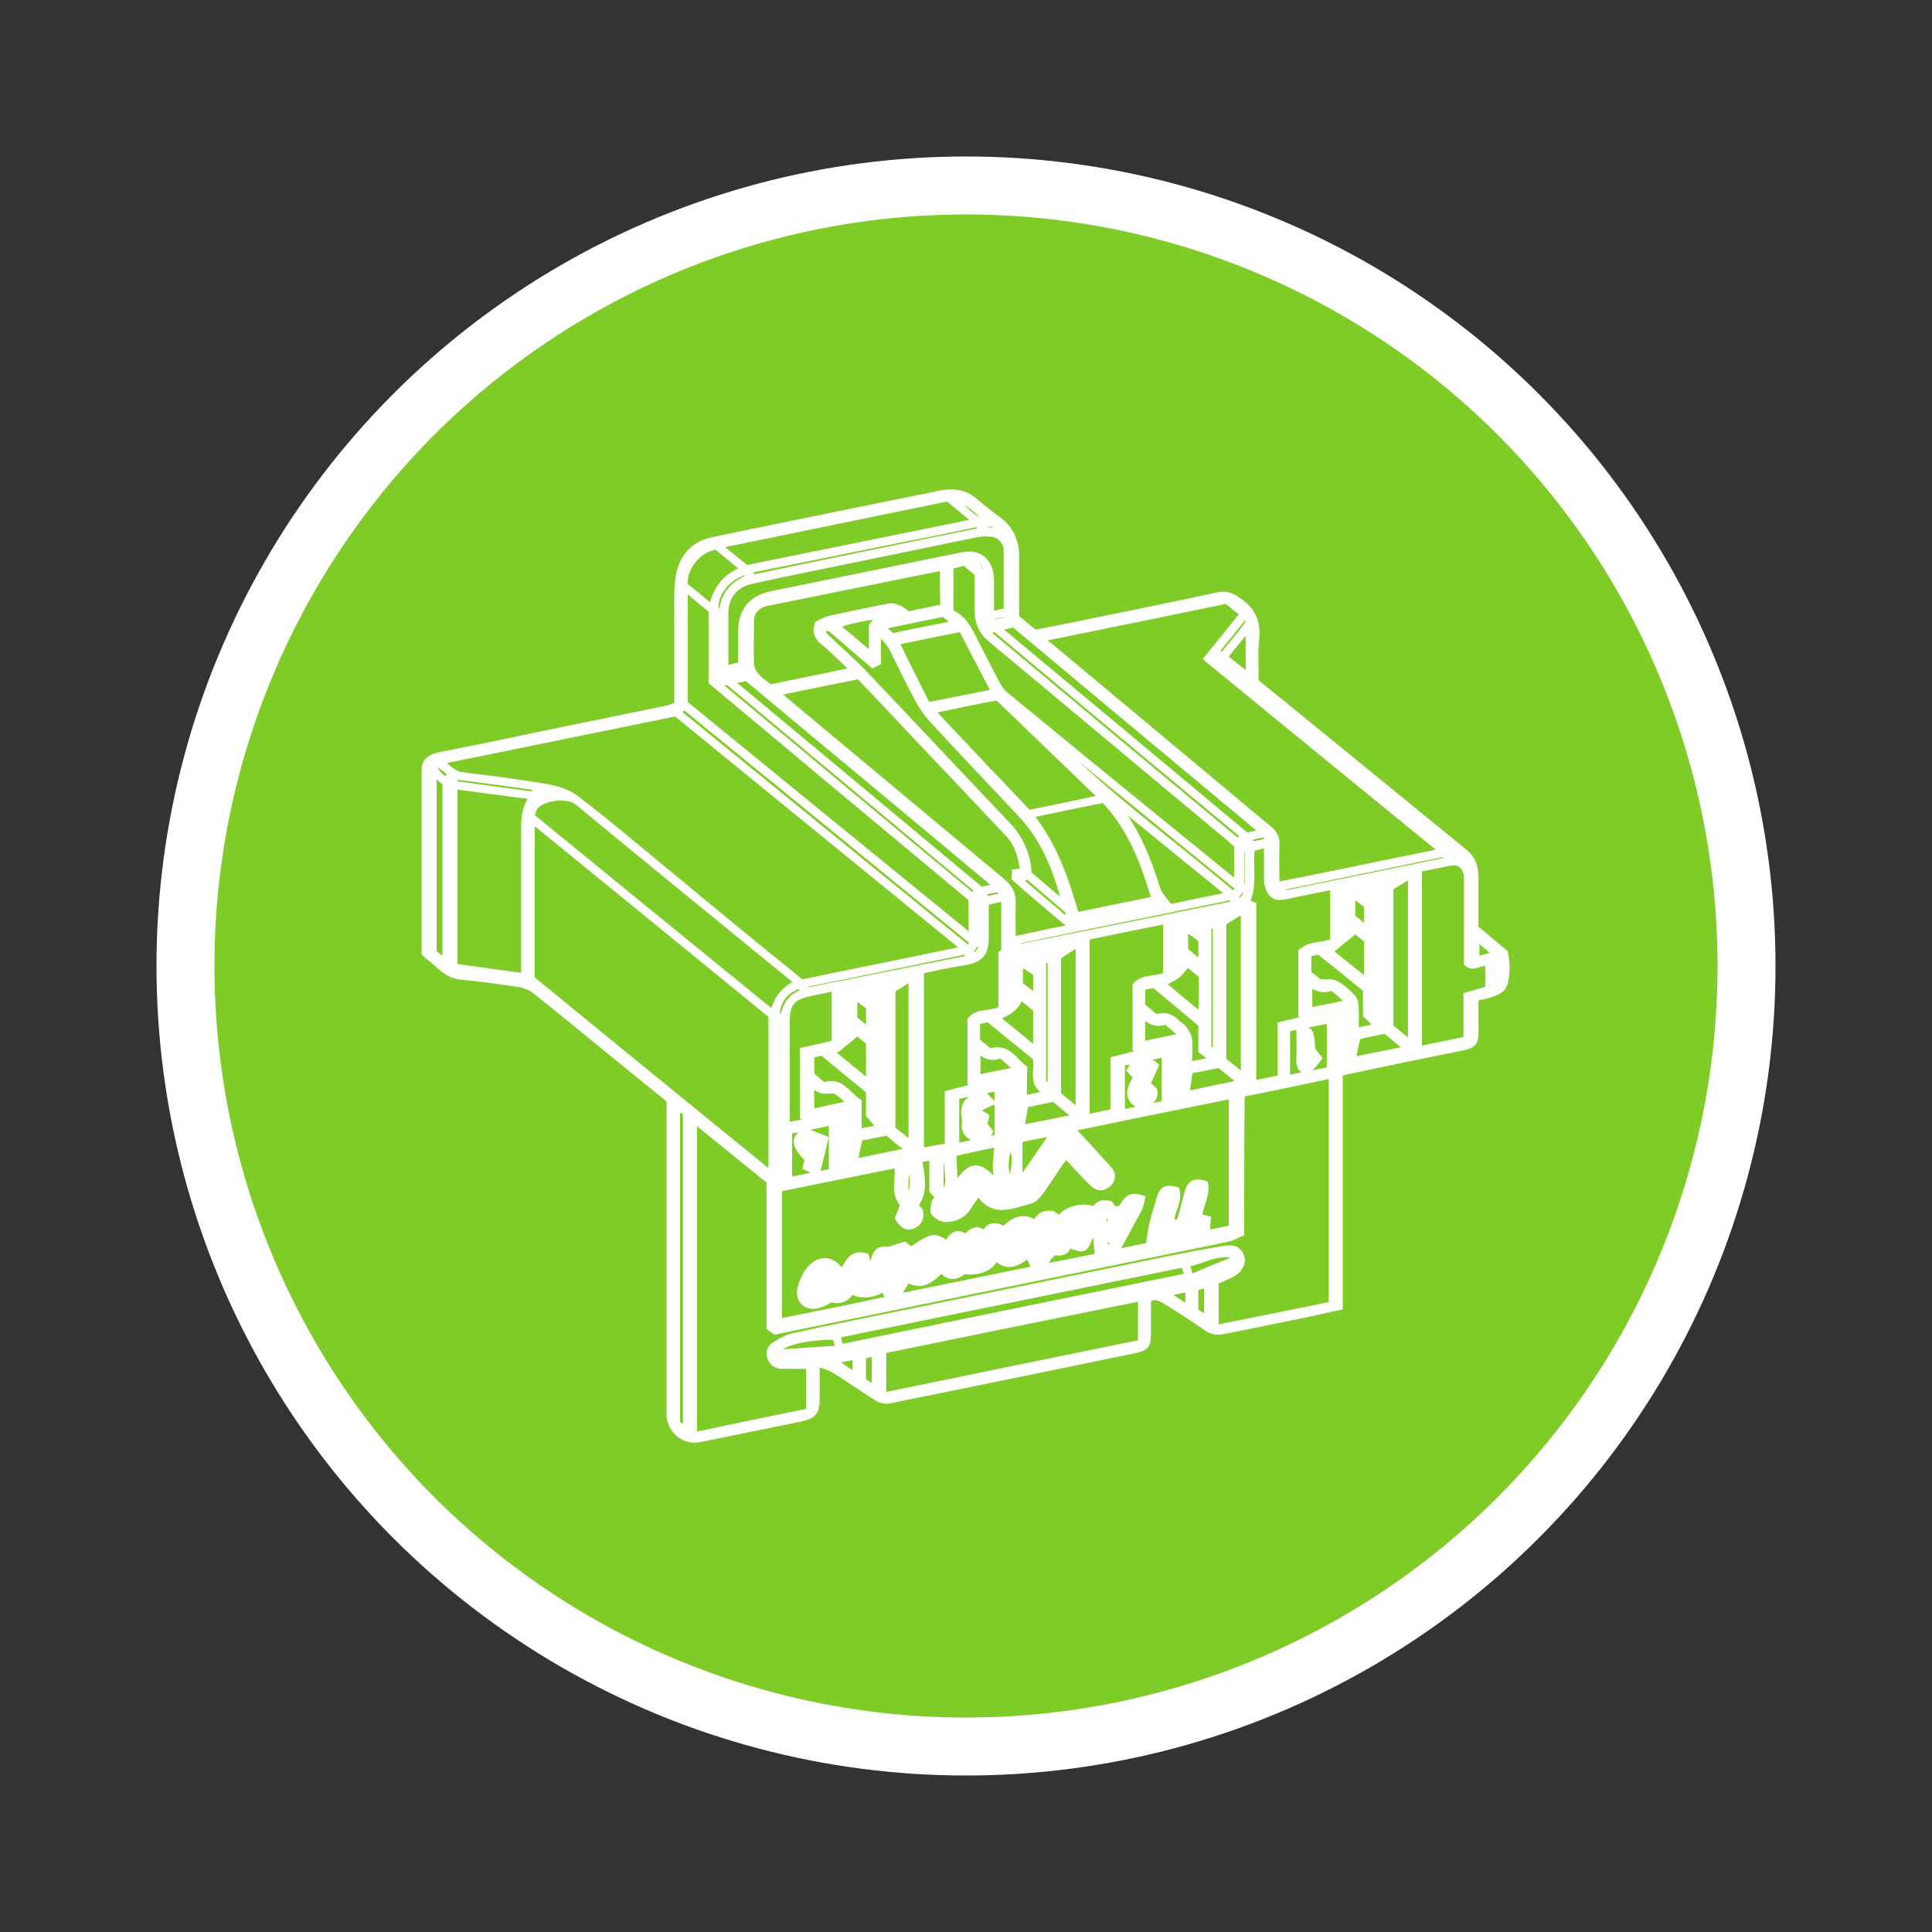 <?xml version="1.0" encoding="utf-8"?>
<!-- Generator: Adobe Illustrator 24.0.1, SVG Export Plug-In . SVG Version: 6.00 Build 0)  -->
<svg version="1.1" id="Calque_1" xmlns="http://www.w3.org/2000/svg" xmlns:xlink="http://www.w3.org/1999/xlink" x="0px" y="0px"
	 viewBox="0 0 400 400" style="enable-background:new 0 0 400 400;" xml:space="preserve">
<rect x="0" y="0" width="400" height="400" fill="#333333" stroke="none"/>
<style type="text/css">
	.st0{fill:#7FCB28;stroke:#FFFFFF;stroke-width:12;stroke-miterlimit:10;}
	.st1{display:none;}
	.st2{display:inline;fill:#FFFFFF;}
	.st3{display:inline;fill:none;}
	.st4{fill:#FFFFFF;stroke:#FFFFFF;stroke-miterlimit:10;}
</style>
<g id="Calque_1_1_">
	<circle class="st0" cx="200" cy="200" r="161.6"/>
</g>
<g id="Calque_2_1_" class="st1">
	<path class="st2" d="M145.9,156.9c6.2-6.4,10.8-13.4,12.1-22.1c0.5-3.1,0-6.5-0.3-9.7c-0.7-9-1.6-18-2.3-27c0-0.5,0.5-1.2,1-1.5
		c1.1-0.8,2.4-1.4,3.6-2.1c1-0.6,1.9-0.4,2.8,0.3c8.4,6.9,16.9,13.8,25.4,20.6c5.1,4.1,10.2,8.2,14.5,13.2c0.6,0.6,1,1.6,1.1,2.4
		c0.7,7.1,1.2,14.2,1.9,21.3c0.5,5.2,2.4,9.5,6.1,13.4c4.8,5.2,9.1,10.9,13.5,16.4c1.5,1.9,2.8,3.8,4.3,5.7c1.1,1.4,2.2,2,4.3,1.5
		c7.2-1.6,14.4-1.7,21.4,0.9c3.5,1.3,6.6,3.5,9.2,6.3c1.7,1.8,3.4,3.6,5,5.5c1.4,1.7,1.3,3.9,1.6,6c0.5,3,0.9,6,1.4,9
		c0.1,0.6,0.6,1.3,1.1,1.7c4.3,3.6,8.8,7,13.1,10.7c2.4,2.1,4.7,4.4,6.8,6.9c2.3,2.8,2.4,6.5,3.1,9.9c1.7,8.9-2.3,15.3-8.8,20.5
		c-2.1,1.7-4.5,3-6.8,4.4c-1.1,0.6-1.4,1.3-1.1,2.5c0.3,1,0.3,2.2,0.6,3.2c0.5,1.9-0.2,2.9-1.8,3.8c-9,5.3-17.9,10.7-26.9,16
		c-3.9,2.3-7.8,4.6-11.8,6.8c-2.4,1.3-4.6,0.7-6.7-1c-10.9-8.9-21.8-17.7-32.7-26.5c-2.7-2.2-3.4-5-2-8.3c-4.1-3.3-8.1-6.6-12.3-9.8
		c-2.4-1.9-4.3-4.1-5.7-6.8c-4.1-7.9-8-15.8-12.1-23.7c-3.8-7.2-7.3-14.7-12.7-20.9c-2.4-2.8-5.6-5.1-8.5-7.5
		c-11.6-9.5-23.3-18.9-35-28.3c-4.4-3.6-6.4-8.4-7.5-13.8c-1.6-7.7-3.4-15.4-5.1-23.1c-0.4-2,0.1-3,1.9-4c2.1-1.2,4.2-2.6,6.3-4
		c1-0.6,1.7-0.4,2.5,0.2c9.3,7.5,18.6,15,27.9,22.6C141,151,144.4,152.9,145.9,156.9z M159.9,131.4c-0.4,2.8-0.6,5.6-1.3,8.1
		c-2,6.7-5.4,12.6-10.4,17.5c-0.9,0.9-1.2,1.6-0.3,2.7c0.5,0.6,0.8,1.3,0.9,2c1.1,5,2.2,10,3.3,15c1.4,6,2,12.3,6.5,17.2
		c0.6,0.7,1.3,1.4,1.6,2.2c1,2.1,2.7,3,4.8,3c2.4,0,4.9-0.1,7.2-0.7c5.4-1.3,9.8-4.4,13.8-8.2c6.5-6.3,11.2-13.6,12.6-22.7
		c0.4-2.6,0.2-4.9-2.4-6.9c-7.9-6-15.5-12.4-23.2-18.6C168.7,138.6,164.3,135,159.9,131.4z M280.2,226c0.2,0.7,0.2,0.9,0.3,1
		c2.1,4.6,2.6,9.6,2.6,14.6c0,0.7-0.1,1.4-0.2,2.1c-1.4,7.3-5.8,12.6-11.6,16.8c-6.3,4.6-13.3,7.4-21,8.6c-10,1.7-19.8,1.1-29-3.3
		c-5-2.4-9.2-5.6-11.9-10.7c-2.1-4-2.6-8.4-3-12.8c-0.4-4.7,1.1-8.9,3.5-12.7c1.1-1.7,1.7-3.2,1.2-5.2c-0.6-2.5-0.8-5.1-1.2-7.6
		c-0.2-0.1-0.3-0.2-0.5-0.3c-3.4,2.8-7,5.4-10.2,8.4c-6,5.4-10.2,12-11.5,20.1c-0.2,1,0.1,2.2-0.3,3c-0.4,0.7-1.6,1-2.5,1.5
		c0.2,0.2,0.3,0.4,0.5,0.5c5.8,4.7,11.6,9.4,17.5,14.1c0.4,0.3,1.2,0.2,1.7,0c0.7-0.3,1.2-0.6,2,0.1c9.8,8,19.6,16,29.6,23.9
		c2.1,1.6,3.2,3.6,3.8,6c0.1,0.3,0.2,0.7,0.3,1.1c0.7-0.4,1.2-0.7,1.7-1c11.3-6.7,22.6-13.3,33.8-20c3-1.8,3-1.8,0.2-4.1
		c-2-1.6-1.9-3.1,0.3-4.5c1.9-1.2,3.9-2.3,5.9-3.5c5.6-3.4,10.2-7.7,12-14.3c1-3.5,0.5-6.9-1.2-10C290,232.8,284.8,230.1,280.2,226z
		 M158.2,97.7c-1.5,0.4-1.3,1.5-1.2,2.5c0.8,9.6,1.6,19.2,2.5,28.8c0.1,0.8,0.6,1.8,1.2,2.3c11.1,9.1,22.3,18.1,33.5,27.1
		c1.3,1,2.6,2,4.1,3.2c0-0.5,0-0.7,0-0.9c-0.6-7.2-1.3-14.3-1.7-21.5c-0.3-4.4-1.2-8.4-3.6-12.1c-1-1.4-2.1-2.9-3.4-4
		c-5-4.2-10.1-8.2-15.2-12.2C168.9,106.3,163.5,102,158.2,97.7z M186.7,247c0.7-6.9,3.6-12.7,7.7-17.9c4.1-5.3,9.3-9.3,14.7-12.6
		c-1.2-2.2-2.4-4.1-3.4-6.2c-0.9-1.7-1.6-3.6-2.2-5.4c-1.6-4.4-3.3-8.7-6.2-12.4c-1.8-2.3-3.8-4.3-5.9-6.6
		c-6.2,7.3-13,12.9-22.7,14.2c0.3,0.3,0.4,0.6,0.6,0.7c3.5,3.5,5.7,7.8,6.9,12.5c1.4,5.7,2.4,11.4,3.7,17.1c1,4.3,2,8.5,3.3,12.7
		C183.5,244.7,184.5,246.3,186.7,247z M101.3,134.7c0,0.6,0,0.9,0.1,1.2c1.6,7.5,3.3,15,5,22.5c0.2,1,0.9,2,1.7,2.6
		c9.1,7.5,18.3,14.8,27.5,22.2c3.8,3,7.6,6.1,11.6,9.4c-0.5-1.7-1-3-1.3-4.3c-1.5-6.6-2.9-13.3-4.4-19.9c-0.2-0.9-0.8-1.8-1.5-2.4
		c-9.5-7.8-19.1-15.5-28.7-23.2C108.1,140.1,104.8,137.5,101.3,134.7z M200.1,164.7c-1,7.7-3.8,14.6-8.5,20.6
		c0.2,0.3,0.3,0.5,0.4,0.6c5.4,4.5,9,10.3,11.4,16.9c1.1,3,2.3,5.9,3.6,8.8c0.6,1.2,1.4,2.3,2.1,3.5c3.3-11.4,7.9-21.4,21-24.4
		c-0.5-0.5-0.7-0.7-0.9-0.9c-5.7-4.5-11.4-9-17-13.6C208.2,172.6,203.1,170,200.1,164.7z M260.3,250c-1.2-8.1-2.4-16-3.7-23.8
		c-0.1-0.4-0.8-1-1.3-1.1c-7.7-1-14.9,0.2-21.9,3.5c-1.6,0.7-2.5,1.5-1.8,3.4c0.3,0.8,0.3,1.7,0.4,2.6c1,6.6,2,13.2,3.1,20.1
		C243.6,253.1,251.9,251.6,260.3,250z M239,224.4c1.4-0.2,4-0.5,6.5-1.1c6.9-1.6,13-4.7,17.3-10.6c3.1-4.3,3.9-9.8,0.6-14.5
		c-1.9-2.7-4.5-4.4-7.5-5.8c-5.4-2.5-11-2.9-16.8-2.4c-7.9,0.8-14.9,3.5-20.6,9.1c-2.2,2.3-4,4.9-4.5,8.1c-0.9,5.6,1.7,9.6,6.1,12.7
		C225.5,223.6,231.6,224.5,239,224.4z M273,221.1c0.3,1.6,0.4,2.7,0.6,3.8c0.3,1.6,0,3.6,2.3,4.1c0.1,0,0.3,0.3,0.3,0.4
		c-0.7,1.5,0.9,2.8-0.4,4.7c-3.4,5.1-6.2,10.6-9.2,16c-1,1.9-2.9,2.8-4.6,3.4c-3.1,0.9-6.4,1.1-9.5,1.7c-5.8,1.1-11.7,2.3-17.5,3.5
		c-0.4,0.1-0.8,0-1.1-0.1c-1-0.3-1.9-0.5-2.8-0.8c-0.6-0.2-1.2-0.4-1.6-0.7c-5.5-4.1-11.1-8.3-16.6-12.5c-0.2-0.2-0.5-0.5-0.5-0.7
		c-0.2-1.1-0.3-2.1-0.4-2.9c0.5-1.2,1.3-2.2,1.2-3.2c-0.1-2.3-0.6-4.6-1-6.9c-0.2,0-0.3-0.1-0.5-0.1c-0.6,1.8-1.3,3.6-1.9,5.4
		c-1,3.1-0.6,6.2,0.6,9c2.4,6.1,7.3,9.7,13.1,12.1c7.8,3.2,16,3.8,24.4,2.4c8.8-1.4,16.9-4.6,23.6-10.6c4.2-3.7,7.1-8.2,7.6-14
		C279.5,229.6,277.4,225.1,273,221.1z M230.4,253.4c-1.2-8-2.3-15.6-3.5-23.3c-0.1-0.6-0.5-1.4-0.9-1.8c-2.2-2.3-4.3-4.7-6.7-6.8
		c-2.1-2-4.6-3.5-7.4-4.4c-0.1,0.2-0.2,0.3-0.1,0.4c1.2,7.7,2.3,15.4,3.5,23.1c0.1,0.8,0.7,1.7,1.4,2.2c2.9,2.4,6,4.7,9,7
		C227.1,250.8,228.6,252,230.4,253.4z M281.8,239.5c-0.9,1.9-1.5,3.8-2.6,5.5c-4,6.7-10.1,10.9-16.9,14.1c-5.6,2.6-11.6,4-17.8,4.5
		c-5.1,0.4-10.2,0.2-15.2-0.9c-7.9-1.7-14.8-5.1-19.6-11.9c-0.1-0.1-0.2-0.1-0.3-0.2c-0.1,0.1-0.3,0.2-0.4,0.2c1,1.9,1.9,4,3.1,5.7
		c4.5,6,10.9,8.8,18,10.4c7.8,1.8,15.5,1.6,23.2-0.3c8.2-2,15.8-5.4,21.8-11.5C279.3,251,282.1,245.9,281.8,239.5z M269.3,207.2
		c-0.2-0.1-0.3-0.3-0.5-0.4c-0.2,0.4-0.4,0.9-0.8,1.2c-3.4,3.8-5.2,8.4-6.9,13.1c-0.4,1.2-0.5,2.7-0.4,3.9c0.6,4.8,1.4,9.6,2.2,14.4
		c0.4,2.4,0.8,4.7,1.2,7.6c3-5.4,5.8-10.3,8.6-15.3c0.2-0.3,0.2-0.7,0.1-1.1C271.7,222.9,270.5,215,269.3,207.2z M141.5,165.2
		c-0.8-2.8-1.3-5.2-2.1-7.4c-0.4-1.1-1-2.2-1.9-2.8c-9.8-8-19.6-15.9-29.4-23.8c-2.7-2.2-2.7-2.2-5.7-0.3c-1.8,1.1-1.8,1.4-0.2,2.7
		c10.2,8.2,20.3,16.4,30.5,24.6C135.4,160.4,138.3,162.6,141.5,165.2z M276.9,224.4c0.4,0.7,0.9,1.5,1.2,2.2c2,3.9,2.1,8,0.9,12.1
		c-1.5,5-4.6,8.8-8.6,12.1c-5.1,4.2-10.9,6.9-17.2,8.5c-6.8,1.7-13.8,2.4-20.9,1.2c-7-1.2-13.4-3.5-18.5-8.6
		c-4.4-4.4-6.3-9.6-5-15.8c0.1-0.4,0.2-0.9,0.3-1.3c-2,3.8-1.7,7.7-0.7,11.6c1.3,5.3,5.2,8.6,9.5,11.2c6.5,4.1,14,5.5,21.6,5.5
		c7.3,0,14.5-1.2,21.3-4.3c6.8-3.1,12.7-7,17-13.3C282.8,238.7,281.8,230.4,276.9,224.4z M153.9,199.8c0.1,0.4,0.2,0.6,0.3,0.7
		c5.6,7.1,9.7,15.1,13.8,23.1c3.6,6.9,6.8,14,10.3,20.9c1.6,3.1,3.4,6.1,5.2,9.1c0.2-0.1,0.5-0.3,0.7-0.4c-0.6-1.2-1.1-2.4-1.7-3.6
		c-0.4-0.7-1-1.3-1.4-2c-1.5-3.2-3.1-6.4-4.4-9.7c-4.2-10.6-8.2-21.3-12.5-31.8c-1.3-3.2-3.3-6-5-9.1
		C157.3,198,155.6,198.8,153.9,199.8z M241.2,301.2c2.4-1.5,4.8-2.9,7.2-4.3c9.5-5.7,19-11.3,28.5-17c0.5-0.3,1.1-1,1.1-1.5
		c0-1.1-0.3-2.2-0.5-3.5c-0.6,0.3-1.1,0.6-1.5,0.8c-10.7,6.4-21.5,12.7-32.2,19.1c-3.5,2-3.5,2-2.8,5.9
		C240.9,300.8,241,300.9,241.2,301.2z M185.4,248.4c-0.2,0.1-0.3,0.2-0.5,0.3c-0.6-0.9-1.3-1.7-1.7-2.6c-1-2-2.3-4-2.8-6.2
		c-1.6-7.1-2.9-14.2-4.4-21.3c-1.3-6-3.2-11.7-7.4-16.5c-1.7-2-3.7-2.3-6.1-2.6c4.4,8.1,7.7,16.5,10.8,24.9
		c2.2,5.9,4.3,11.9,6.7,17.7c1,2.4,2.4,4.6,3.7,7C184.6,248.8,185,248.6,185.4,248.4z M107.5,161.5c0.9,3.7,3.1,6.1,5.6,8.2
		c11.6,9.5,23.4,19,35.1,28.4c0.3,0.2,0.6,0.4,1.1,0.7c-0.6-1.6-1.2-3-1.7-4.5c0.1-0.1,0.3-0.1,0.4-0.2
		C134.6,183.3,121.2,172.5,107.5,161.5z M203,268.5c0.1,0.1,0.1,0.3,0.3,0.4c8.7,7.1,17.5,14.2,26.2,21.2c0.3,0.2,0.9,0.4,1.3,0.2
		c0.9-0.4,1.7-1,2.7-1.6c-0.5-0.4-0.9-0.8-1.3-1.1c-7.8-6.3-15.6-12.6-23.5-19c-2.6-2.1-2.6-2.1-5.4-0.3
		C203.2,268.3,203.1,268.4,203,268.5z M147.3,187.8c1.4-0.9,2.8-1.7,4-2.5c0.7-0.5,1.1-1.2,0.8-2.2c-0.9-3.7-1.7-7.5-2.5-11.2
		c-0.6-2.8-1.3-5.6-1.9-8.6c-1.5,0.9-2.7,1.8-4,2.6c-0.9,0.5-1,1-0.8,2c0.7,2.7,1.2,5.4,1.8,8.1
		C145.5,179.7,146.4,183.7,147.3,187.8z M199.4,156.7c1.4-0.7,2.5-1.4,3.7-1.9c1-0.4,1.3-1,1.2-2.1c-0.6-6.9-1.2-13.8-1.8-20.7
		c0-0.3-0.2-0.7-0.3-1.2c-1.4,0.7-2.6,1.4-3.8,2c-0.8,0.4-1.1,0.9-1,1.8c0.4,4.6,0.8,9.3,1.1,13.9
		C198.9,151.2,199.1,153.8,199.4,156.7z M141.6,153.2c-0.6-0.5-1.1-0.9-1.7-1.4c-9.8-7.9-19.6-15.8-29.3-23.7
		c-1.8-1.4-1.8-1.5-3.5,0.2c0.3,0.2,0.6,0.5,0.8,0.7c10,8.1,20.1,16.2,30.1,24.3C139.4,154.6,140.4,154.7,141.6,153.2z M194.3,122.2
		c-0.3-0.3-0.5-0.4-0.7-0.5c-10.3-8.3-20.6-16.7-30.9-25.1c-1.3-1-2-0.3-3.1,0.4c11,8.8,21.8,17.6,32.7,26.3
		C193,122.9,193.5,122.6,194.3,122.2z M232.2,298.8c-0.6-2.3-1.3-3.9-2.9-5.2c-9.6-7.7-19.2-15.5-28.9-23.2c-0.4-0.3-0.8-0.6-1.4-1
		c0.1,1.6,0.2,2.8,1.5,3.8c6.8,5.4,13.6,10.9,20.3,16.4C224.5,292.6,228.2,295.5,232.2,298.8z M224.7,184.3c0.1-0.1,0.2-0.2,0.3-0.2
		c-1.4-1.9-2.7-3.8-4.2-5.6c-3.2-3.9-6.5-7.7-9.8-11.5c-0.3-0.4-1.3-0.6-1.7-0.4c-1.2,0.7-2.4,1.6-3.6,2.5
		C212.1,174.2,218.4,179.2,224.7,184.3z M151.7,185.8c-1.1,0.7-2.3,1.4-3.5,2.3c-0.3,0.2-0.6,0.8-0.5,1.1c1.1,3.8,3.2,7,6,9.8
		c1.7-0.9,3.3-1.7,4.7-2.5C156.1,192.9,154,189.4,151.7,185.8z M208.9,165.8c-1.7-3.7-3.2-7.1-4.8-10.6c-1,0.5-2.3,1.1-3.5,1.9
		c-0.2,0.1-0.4,0.6-0.4,0.9c0.1,4.2,1.8,7.7,4.9,10.6C206.5,167.5,207.8,166.6,208.9,165.8z M235.4,257.6c8.7-1.5,17.2-3,25.9-4.6
		c-0.3-0.9-0.6-1.6-0.9-2.3c-8.4,1.6-16.7,3.1-25,4.6C235.4,256.2,235.4,256.8,235.4,257.6z M202.1,265.5
		c-5.9-4.7-11.7-9.4-17.6-14.2c0.1,3.4,0.1,3.5,2.4,5.3c3.8,3,7.6,6.1,11.4,9.1C200.1,267.2,200.1,267.2,202.1,265.5z M229.8,256.7
		c0.9-1.3,0.9-2.2-0.3-3c-0.7-0.4-1.3-1-1.9-1.5c-4.1-3.1-8.1-6.3-12.2-9.4c-0.5,0.6-0.9,1.2-1.4,1.8
		C219.3,248.5,224.5,252.6,229.8,256.7z M273.4,232.3c-2.9,5.1-5.8,10.3-8.7,15.4c-0.6,1.1,0.1,1.8,1.1,2.4c1.6-2.9,3.2-5.6,4.8-8.4
		c1.6-2.8,3.1-5.5,4.7-8.3C274.6,233,274,232.7,273.4,232.3z M228.4,229.9c0,0.6,0.1,1.2,0.1,1.7c1.1,7.2,2.2,14.4,3.2,21.6
		c0.2,1.1,0.7,1.5,1.8,1.4c0-0.3,0-0.6,0-0.9c-1.2-7.5-2.3-14.9-3.4-22.4C230,230.1,229.6,229.8,228.4,229.9z M233.4,297.6
		c1.5-0.9,2.8-1.6,4.1-2.5c0.3-0.2,0.7-0.7,0.7-1.1c-0.3-2.2-1.6-3.5-3.4-4.5c-1.3-0.7-1.9,0.6-2.8,0.9c-0.4,0.1-0.7,0.5-1.1,0.7
		C231.7,293.3,232.5,295.4,233.4,297.6z M261.7,249.3c1.4-0.3,1.3-1.1,1.2-2c-0.4-2.6-0.8-5.2-1.2-7.8c-0.8-5-1.5-10-2.3-15
		c-1.4,0.1-1.3,1-1.2,1.9c0.4,2.8,0.9,5.6,1.3,8.3C260.1,239.5,260.9,244.4,261.7,249.3z M284.5,267.1c5.4-3.6,7.1-5.1,5.5-9
		c-1.8,1.4-3.7,2.8-5.6,4.3c-0.3,0.2-0.5,0.8-0.5,1.2C284.1,264.7,284.3,265.8,284.5,267.1z M283.2,263.3c-2.1,1.3-4.1,2.3-5.8,3.6
		c-0.4,0.3-0.6,1.6-0.3,2.2c0.3,0.6,1.5,1.5,1.9,1.4c1.6-0.7,3.1-1.7,4.6-2.6c0.2-0.1,0.2-0.5,0.2-0.7
		C283.6,265.9,283.4,264.7,283.2,263.3z M142.8,154.5c-0.8,0.9-2.1,1.8-2,2.4c0.3,2.2,1.1,4.3,1.7,6.6c1.6-1,2.9-1.9,4.3-2.8
		C145.5,158.6,144.3,156.8,142.8,154.5z M200.7,128.9c-1.8-1.8-3.4-3.5-5.2-5.2c-0.6,0.3-1.3,0.7-2.1,1.2c1.1,2.2,2.2,4.2,3.3,6.2
		C198.2,130.3,199.5,129.5,200.7,128.9z M236.3,302.7c3.3,0,4.1-0.9,3.6-3.6c0-0.3-0.1-0.5-0.1-0.8c-0.1-1.3-0.8-1.4-1.8-0.9
		c-1.1,0.6-2.1,1.3-3.2,1.9c-1.3,0.7-1.1,1.5-0.3,2.3C235.1,302.2,236,302.5,236.3,302.7z M224.2,224c0.8,0.9,1.5,1.9,2.4,2.7
		c0.7,0.6,1.5,1.3,2.3,1.5c2.7,0.9,4.4-1.7,7.1-2.1C231.9,225.4,228.1,224.7,224.2,224z M251.5,223.3c8.1,1.4,7.7-0.4,9.2-5.7
		C257.8,219.4,254.7,221.3,251.5,223.3z M295.4,249.4c-1,1.8-1.9,3.6-2.9,5.3c-1.1,1.9-1.2,3-0.2,5.1
		C294.5,256.6,295.6,253.3,295.4,249.4z M214.4,216.6c-0.8-2.1-1.4-4-2.1-5.9c-0.1,0-0.3-0.1-0.4-0.1c-0.2,1.4-0.8,2.9-0.5,4.3
		C211.6,215.6,213.2,215.9,214.4,216.6z M267,206.9c2.6-1.8,2.5-3.3-0.3-5.6C266.8,203.1,266.9,204.9,267,206.9z M263.2,249.5
		c-1.6,0.9-1.6,1.3-0.3,2.9c0.6-0.4,1.1-0.7,1.7-1.1C264.1,250.7,263.6,250.1,263.2,249.5z M231.4,257.2c0.8,0.1,1.5,0.2,2.2,0.3
		c0-0.8,0-1.5,0-2.2c-0.5-0.1-1-0.1-1.5-0.2C231.9,255.8,231.7,256.4,231.4,257.2z M233.5,298.5c0.1,0.2,0.3,0.4,0.4,0.6
		c1.5-1.1,3.4-1.8,4.8-3.1c-0.1-0.2-0.2-0.3-0.3-0.5C236.7,296.5,235.1,297.5,233.5,298.5z M152.8,202c0.1-0.1,0.3-0.2,0.4-0.3
		c-1-1.2-1.9-2.4-2.9-3.6c-0.1,0.1-0.3,0.2-0.4,0.3C151,199.6,151.9,200.8,152.8,202z"/>
	<path class="st2" d="M237.7,221.8c-5,0.2-9.8-0.8-14.1-3.7c-5.6-3.7-7-10.6-2.9-16.2c4.1-5.6,10-8,16.6-9.1c4.4-0.8,8.7-0.6,13,0.7
		c4.4,1.3,8.1,3.7,10.1,8c1.2,2.6,1.1,5.4,0,8c-2.1,4.8-6,7.7-10.6,9.7C245.9,221,242,222,237.7,221.8z M236.1,220.5
		c8.5,0,14.1-1.9,18.4-6.3c3.9-4,4.2-9.9-1.1-13.5c-4.8-3.1-10-3.8-15.5-2.8c-5.4,1-10.2,3.2-13.6,7.8c-2.6,3.5-2,8.1,1.3,10.9
		C228.9,219.6,233,220.4,236.1,220.5z M222,214.9c-0.1-0.6-0.1-0.8-0.1-1c-1.7-4.6,0-8.3,3.3-11.4c6.8-6.4,18.4-8.4,27.1-4.1
		c3,1.5,5.5,3.6,6.2,7c0.3,1.2,0.3,2.4,0.4,3.8c1-2.6,1.2-5.1,0-7.4c-1.8-3.8-5.2-5.9-9.1-7c-7.7-2.1-15.1-1.1-22.1,2.7
		c-3.8,2.1-6.7,5.1-7.8,9.3C219.2,209.7,220,212.3,222,214.9z"/>
	<path class="st3" d="M236.1,220.5c-3.1,0-7.2-0.9-10.6-3.9c-3.3-2.9-3.9-7.4-1.3-10.9c3.4-4.6,8.1-6.8,13.6-7.8s10.7-0.3,15.5,2.8
		c5.3,3.5,5,9.4,1.1,13.5C250.2,218.5,244.6,220.4,236.1,220.5z"/>
</g>
<g id="Calque_3" class="st1">
	<path class="st2" d="M112.9,148.5c0.1-2.5,1.3-4.1,2.9-5.5c1.1-1,1.9-2.2,2.8-3.4c1.2-1.5,1.7-1.7,3.4-0.8c0.8,0.4,1.1-0.1,1.4-0.6
		c2.3-3.7,4.2-7.5,4.7-11.9c0.3-2.7,0.9-5.3,1.5-8c0.2-1,0.8-1.9,1.4-2.7c0.9-1.2,2-2.2,3.1-3.3c1.3-1.3,1.9-1.3,3.4-0.2
		c3.2,2.3,6.3,4.7,9.5,7c2.2,1.6,3.3,4.1,4.8,6.2c0.8,1.1,0,2.2,0,3.2c-0.1,1.5-0.4,2.9-0.6,4.4c-0.2,1.6-0.1,3.1,0.7,4.6
		c0.6,1.1,0.9,2.3,1.4,3.5c0.5-0.5,1-1,1.5-1.5c1.5-1.5,1.7-1.5,3.4-0.3c4.2,3.1,8.4,6.2,12.6,9.3c2.4,1.7,4.5,3.7,6.1,6.2
		c0.1,0.2,0.2,0.4,0.2,0.5c0,2.6,0,5.2,0.1,7.8c0,0.9,2.3,2.5,3.2,2.1c0.2-0.1,0.4-0.4,0.5-0.6c0.4-1,1.1-1.4,2.3-1.1
		c3.3,0.9,6.7,1.9,10,2.8c5.1,1.4,10.3,2.7,15.4,4c1,0.3,1.7,1,1.8,2.1c0,1.2,0,2.4,0,3.6c2.5,0.5,4.9,0.9,7.3,1.4
		c11.8,2.2,23.7,4.2,35.5,6.6c5.8,1.2,11.5,3.1,16.8,6c4.9,2.6,9.1,6.2,13,10.2c3.8,3.9,6.5,8.6,8.7,13.4c1.1,2.3,1.5,4.8,2.2,7.3
		c1.8,6.5,2.1,13.2,1.1,19.9c-0.9,5.7-2.8,11.1-5.8,16c-0.6,1-0.6,1.7,0.3,2.5c0.6,0.5,0.4,2.7-0.2,3.4c-2.6,2.9-5.1,5.8-7.7,8.7
		c-0.4,0.4-1.8,0.5-2.2,0.2c-1-0.8-1.9-0.9-2.9,0c-0.1,0.1-0.3,0.2-0.5,0.3c-5.4,4.1-11.3,7.2-17.6,9.4c-2.8,1-5.8,1.4-8.7,2
		c-6.4,1.2-12.9,0.9-19.3,0c-5.6-0.8-10.7-2.8-15.7-5c-2.3-1-4.4-2.7-6.6-4.1c-4.8-3.1-8.5-7.3-11.8-12c-4.8-6.8-7.9-14.5-11.5-22
		c-3.1-6.3-6.1-12.7-9-19.1c-0.7-1.4-1.1-3-1.7-4.5c-0.1-0.3-0.2-0.5-0.4-0.8c-2.8-3.2-4.4-7.2-6.5-10.8c-2.5-4.2-5-8.5-7.4-12.8
		c-1.9-3.3-4.4-6-7.5-8.3c-5.7-3.9-11.1-8.1-16.7-12.2c-1.4-1-3-1.3-4.6-1.3c-3,0-5.6-0.9-8.1-2.7c-5.2-4-10.6-7.7-15.7-11.7
		c-2-1.6-3.7-3.6-5.4-5.6c-0.5-0.5-0.5-1.4,0.1-2.1c0.9-1.1,1.8-2.2,2.6-3.3c1.1-1.4,1.8-1.5,3.2-0.4
		C109.5,146,111.1,147.1,112.9,148.5z M176,216.2c0.2,0.4,0.3,0.6,0.4,0.9c3.5,7.4,7.1,14.8,10.6,22.2c2.1,4.4,4,8.9,6.4,13.2
		c2.7,4.8,5.8,9.4,9.8,13.3c3.5,3.5,7.6,6.2,11.8,8.4c4.6,2.3,9.4,4.1,14.6,4.9c6.5,1.1,12.9,1.4,19.3,0.2c2.9-0.5,5.8-1.1,8.6-2
		c6.2-2.1,12.1-5.1,17.3-9.1c0,0,0.1,0,0.1-0.1c1.7-1.3,3.4-2.1,5.2-0.2c2.6-2.9,5.1-5.7,7.6-8.5c-2.2-1.9-1.8-2.7-0.8-4.7
		c0.3-0.6,0.6-1.1,0.9-1.7c2.5-3.9,4-8.3,4.9-12.7c0.9-4.2,1.3-8.5,0.9-12.9c-0.6-5.2-1.8-10.2-4-15c-2.7-6-6.8-10.9-11.7-15.2
		c-4.3-3.9-9.3-6.7-14.6-8.7c-4.7-1.7-9.7-2.9-14.6-3.8c-10.2-2-20.5-3.8-30.7-5.7c-2.5-0.5-5-0.9-7.6-1.4c-0.4,1.2-0.8,2.4-1.2,3.6
		c-0.4,1.1-1.2,1.6-2.3,1.3c-0.7-0.2-1.5-0.7-2.2-0.7c-6.2-0.3-12.4-0.5-18.6-0.8c-3.1-0.1-6.1-0.3-9.2-0.7
		c-2.7-0.3-5.4-0.9-8.1-1.3c2.1,3.2,3.4,6.9,4.5,10.7c1.9,6.6,3.8,13.2,5.8,19.8c0.1,0.5,0.5,1,0.8,1.3c1.3,1.5,1,2.8-0.8,3.7
		C178.2,215.2,177.2,215.7,176,216.2z M114.8,149.9c0.3,0.2,0.6,0.5,0.9,0.7c3.6,2.6,7,5.5,9.9,8.9c0.9,1.1,2,1.6,3.2,1.8
		c0.9,0.2,1.8,0.3,2.7,0.3c0.6,0,1.3-0.2,1.8-0.6c4-3,6.8-7,9.3-11.2c1-1.7,1.7-3.7,2.5-5.5c0.3-0.8,0.1-1.4-0.6-1.9
		c-3.5-2.6-7.1-5.2-10.6-7.8c-1.7-1.2-3.4-2.5-5-3.7c-0.7,1.5-1.3,2.9-2,4.3c-0.7,1.4-1.5,2.7-2.3,4c-1.1,1.7-2.2,2-4,0.9
		c-0.1-0.1-0.2-0.1-0.3-0.1c-1.6,1.9-3.2,3.7-4.8,5.6C117.2,147.3,117.2,147.8,114.8,149.9z M134,114.8c-1.1,1.4-2.6,2.4-2.9,4.3
		c-0.5,3.3-1.2,6.5-1.8,9.7c-0.1,0.7,0,1.2,0.6,1.7c2.2,1.5,4.3,3.1,6.4,4.7c3,2.2,6.1,4.5,9.2,6.8c0.1-0.6,0.2-1.1,0.3-1.6
		c0.3-2.7,0.5-5.4,0.7-8c0.1-1.4,0.1-2.9,0-4.4c-0.2-3.5-1.8-5.9-4.8-7.7C139,118.7,136.6,116.6,134,114.8z M173,169.9
		c-1.6,2.6-3.3,5.1-4.9,7.8c0.5,0.2,1,0.4,1.6,0.7c3.7,1.3,7.5,1.5,11.4,1.8c5.4,0.3,10.9,0.5,16.3,0.7c1.8,0.1,3.6,0,5.5,0
		c-0.5-0.2-0.9-0.4-1.3-0.6c-6.2-2.5-12.4-5.1-18.6-7.6c-1.5-0.6-2.9-1.7-4.6-0.6c-0.1,0.1-0.3,0-0.5,0
		C175.8,172.2,174.1,171.4,173,169.9z M144.9,163.7c3.8-4.2,7.3-8.4,7-14.5c-1.9,0.1-3-1-3.7-2.4c-0.7-1.3-1.2-2.8-1.8-4.1
		c-0.7,3.8-2.5,7.2-4.8,10.4s-4.7,6.3-7.9,8.7c0.9,0.5,1.4,0.4,1.9-0.4c0.4-0.6,0.8-1.1,1.3-1.6c0.6-0.7,1.6-0.8,2.4-0.3
		C141.1,160.9,142.9,162.2,144.9,163.7z M157.6,147.4c1.5,0.6,1.8,1.7,1.7,3.1c-0.1,1.6-0.1,3.2-0.1,4.8c0,0.5,0.2,0.9,0.3,1.4
		c0.2,0,0.3-0.1,0.5-0.1c0-2.2,0-4.5,0-6.7c2.2,0.1,2.9,0.8,2.9,2.7c0,1.8-0.1,3.7-0.1,5.5c0,0.4,0.3,0.8,0.4,1.2
		c0.1,0,0.2-0.1,0.4-0.1c0-1.9,0-3.7,0-5.5c0.5-0.4,1.2-1,1.2-0.9c0.6,0.5,1.5,1.1,1.5,1.8c0.2,2.1,0,4.1,0.1,6.2
		c0,0.4,0.2,0.9,0.3,1.3c0.1,0,0.3,0,0.4-0.1c0-0.4,0-0.8,0-1.1c0-1.3,0-2.5,0-3.8c0-0.8,1.2-1.9,1.6-1.6c0.7,0.5,1.3,0.9,1.3,2
		c-0.1,1.9,0,3.7-0.1,5.6c0,1.5,0.2,1.9,1.9,2.4c0-1.9,0.3-3.7-0.1-5.5c-0.4-2.2-1.2-4.4-1.9-6.6c-0.1-0.3-0.5-0.5-0.7-0.7
		c-2.9-2.1-5.8-4.3-8.6-6.4c-1.9-1.4-3.7-2.7-5.6-4.1c-1.2,1-1.9,2.1-1.7,3.6c0.1,0.6-0.1,1.2-0.1,1.8c-0.2,1.2-0.3,2.3-0.5,3.5
		c0,0.2,0.1,0.5,0.2,0.6c1.1,0.8,2.2,1.6,3.6,2.6c0-1.7,0-3.1,0-4.5C156.3,148.7,156.3,147.7,157.6,147.4z M162.7,182.3
		c5.4,8,9.8,16.8,14.8,25.2c-1.3-4.9-2.6-9.8-4.1-14.7c-1.2-3.7-2.6-7.3-4-11c-0.5-1.2-1.4-2.3-2.1-3.4
		C165.6,179.8,164.1,181.1,162.7,182.3z M176.5,209c-3.9-6.9-7.7-13.7-11.6-20.6c-1.4,0.8-2.6,1.5-3.7,2.1
		c3.8,6.9,7.6,13.6,11.4,20.4C173.9,210.3,175.1,209.7,176.5,209z M182.1,169.1c8.2,2.2,16.2,4.4,24.2,6.5c0.4-1.4,0.8-2.6,1.2-3.9
		c-8-2.2-16-4.3-23.9-6.5C183.2,166.5,182.7,167.7,182.1,169.1z M145.5,164.1c1.3,1,2.5,1.9,3.8,2.8c0.8-0.9,1.6-1.6,2.3-2.5
		c2-2.3,3.4-5,4.4-7.9c0.2-0.5,0.2-1.4-0.1-1.6c-1-0.9-2.2-1.7-3.3-2.5C151.3,157.1,148.8,160.8,145.5,164.1z M180.6,170.3
		c0,0.1-0.1,0.2-0.1,0.3c0.3,0.2,0.6,0.3,0.9,0.5c7.1,2.9,14.1,5.8,21.2,8.7c1.5,0.6,3.1,1,4.7,1.5c0.2-0.4,0.2-0.5,0.2-0.5
		c0.2-3,0.1-3.1-2.8-3.9c-7.8-2.1-15.5-4.3-23.3-6.4C181.1,170.3,180.9,170.3,180.6,170.3z M134.6,165.4c6,4.4,11.8,8.7,18,13.2
		c-0.3-1.1-0.5-1.7-0.6-2.4c-0.2-1.6-1-2.7-2.3-3.5c-1.9-1.2-3.6-2.6-5.4-3.9c-2.6-1.9-5.2-3.8-7.8-5.7c-0.5,0.6-0.9,1.1-1.3,1.7
		C134.9,164.9,134.8,165.1,134.6,165.4z M206.3,270.9c15.3,11.7,32.4,14.1,50.8,9.3c5.3-1.4,18.7-9,19.1-10.7
		C253.2,285.1,229.9,286.2,206.3,270.9z M170,165.4c-1.9,5.7-5.4,10.3-10.1,13.9c0.6,1.9,1.2,2.1,2.7,0.9c3.9-2.9,6.8-6.8,8.7-11.3
		C172.2,166.9,172,166.7,170,165.4z M133.9,163.6c-2.9-0.5-5.7-1.1-8.6-1.6c-0.6,0.9-1.4,2-2.2,3.1c2.2,2.6,4.6,2.6,10.2,2.3
		C132.9,166.1,132.7,164.8,133.9,163.6z M149.6,135.4c-0.7,0.9-2.4,1.1-2.1,2.6c0.4,2.4,0.9,4.7,1.5,7.1c0.3,1,0.9,2.1,2.4,2.5
		c0-0.6,0-1,0-1.5c0-0.9-0.2-1.8,0.5-2.6c0.5-0.6,0.4-1.1,0.1-1.8C151.1,139.6,150.4,137.6,149.6,135.4z M103.3,149.6
		c4.7,3.4,9.3,6.8,14.2,10.4c-0.7-1.9-1.2-3.6-2.8-4.6c-0.8-0.4-1.4-1-2.1-1.5c-2.6-1.9-5.3-3.8-7.9-5.8
		C104.2,148.6,103.8,149,103.3,149.6z M154.2,183.4c-0.4-1.6-1.1-2.5-2.2-3.3c-5.3-3.8-10.5-7.7-15.8-11.6c-0.2-0.2-0.5-0.3-0.8-0.4
		c-0.1,0.1-0.2,0.2-0.3,0.3c0.6,0.8,1,1.7,1.7,2.2c3.7,2.8,7.4,5.5,11.2,8.2C149.9,180.3,152,181.8,154.2,183.4z M180.4,166.8
		c-2.2-0.1-3.6-1.1-4.6-2.8c-0.7,1.5-2.9,1.8-2.2,3.8c0.6,1.5,1.7,2.8,4.1,2.6C179.8,170.1,179.3,168.1,180.4,166.8z M159.5,182.1
		c-0.7,0.9-1.5,1.8-2.1,2.7c-0.2,0.2-0.2,0.8,0,1c0.7,1,1.5,1.9,2.3,2.9c1.3-0.7,2.6-1.4,3.8-2.2
		C162.8,184.5,161.3,183.2,159.5,182.1z M137.8,162.1c4.6,3.3,9,6.6,13.5,9.9c0.3-0.4,0.5-0.7,0.8-1c-4.5-3.3-8.9-6.6-13.4-9.9
		C138.4,161.5,138.2,161.7,137.8,162.1z M170.8,150.2c-0.2-0.1-0.4-0.2-0.5-0.3c-4.1-3-8.3-6-12.4-9.1c-0.7-0.5-1-0.3-1.3,0.4
		c4.4,3.3,8.8,6.5,13.4,9.9C170.3,150.9,170.5,150.7,170.8,150.2z M157.8,175.5c0.1,0.2,0.1,0.3,0.2,0.5c0.5-0.2,1-0.2,1.4-0.5
		c2.5-2,4.3-4.5,5.9-7.2c0.8-1.3,1.2-2.9,1.7-4.4c0.1-0.3-0.2-0.8-0.3-1.2C164.7,167.8,161.7,172,157.8,175.5z M117,153.4
		c-3.5-2.6-7-5.1-10.5-7.7c-0.3,0.4-0.6,0.7-0.9,1.1c3.5,2.6,7,5.1,10.5,7.7C116.4,154.1,116.7,153.8,117,153.4z M163.2,160.1
		c-0.1,0-0.3,0-0.4,0c-1.4,4.3-3.8,8-7,11.2c-0.6,0.6-0.2,0.9,0.5,1.4c0.6-0.7,1.2-1.4,1.8-2.1c2.3-2.8,4.4-5.7,5.2-9.3
		C163.4,161,163.3,160.5,163.2,160.1z M153.1,169.7c1.5-2,3-3.8,4.3-5.8c1-1.5,1.6-3.3,2.3-5c0.2-0.5,0.5-1.3-0.5-1.6
		c-1.5,4.4-3.9,8.2-7.1,11.5C152.3,169.2,152.6,169.3,153.1,169.7z M122.8,158.6c-0.8,1-1.6,1.9-2.2,2.9c-0.2,0.3-0.2,0.9,0,1.1
		c0.6,0.7,1.2,1.3,2,2c0.9-1.2,1.7-2.4,2.5-3.5C124.3,160.2,123.6,159.4,122.8,158.6z M146.3,120.9c0-0.1,0-0.3,0-0.4
		c-3.3-2.4-6.5-4.8-9.8-7.2c-0.6-0.4-1-0.3-1.2,0.4c3.3,2.4,6.7,4.9,10,7.3C145.5,121.1,146,121,146.3,120.9z M156.1,183.3
		c0.7-0.9,1.5-1.7,2.2-2.5c0.2-0.2,0.2-0.7,0.1-0.9c-0.3-0.9-0.7-1.7-1.1-2.5C154.6,179.5,154.4,180.6,156.1,183.3z M122.1,157.9
		c-1.1-1-2.1-1.9-3.4-3c-0.3,0.8-0.8,1.5-0.7,1.9c0.4,1.4,1.1,2.7,1.7,4.2C120.6,159.8,121.3,158.9,122.1,157.9z M154.3,179.2
		c0.9-1.1,1.6-2,2.4-3c-0.9-1.1-1.8-2.2-2.8-3.6c-0.4,0.8-0.9,1.4-0.8,1.9C153.4,176,153.8,177.5,154.3,179.2z M172.6,151.8
		c-0.3,0.7-0.9,1.3-0.8,1.7c0.3,1.4,0.9,2.8,1.4,4.2c0.9-0.8,1.6-1.6,2.5-2.4C174.7,154.1,173.7,153.1,172.6,151.8z M175.7,156.9
		c-2.3,1.5-2.9,3.4-2.2,6.6C176.3,162,175.7,159.4,175.7,156.9z M147.7,135.5c0.1,0.1,0.2,0.1,0.3,0.2c0.6-0.6,1.6-1.1,1.7-1.7
		c0.4-1.9,0.6-3.9,0.8-6.1C147.5,130,148.5,133.1,147.7,135.5z M148.3,128.5c0.9-0.8,1.6-1.5,2.4-2.3c-0.9-1.3-1.7-2.6-2.7-4.1
		c-0.3,0.6-0.8,1.1-0.7,1.5C147.6,125.3,147.9,126.8,148.3,128.5z M174,213.5c0.4,0.5,0.8,0.9,1.2,1.4c1.3-0.7,2.6-1.3,3.9-1.9
		c-0.4-0.5-0.7-0.9-1.1-1.3C176.7,212.3,175.5,212.9,174,213.5z M172.6,211.8c0.7,0.4,1.1,0.9,1.4,0.8c1.2-0.4,2.4-1,3.6-1.6
		c-0.3-0.5-0.5-0.9-0.8-1.3C175.4,210.4,174.2,211,172.6,211.8z M208.7,172.1c-0.1,0-0.2,0-0.4,0c-0.3,0.9-0.5,1.8-0.9,2.7
		c-0.3,0.8-0.2,1.3,0.7,1.5C208.5,174.9,209.6,173.6,208.7,172.1z M277,269c0.1,0.1,0.1,0.2,0.2,0.3c0.5,0,0.9-0.1,1.4-0.1
		c0-0.1,0.1-0.2,0.1-0.4c-0.3-0.2-0.6-0.4-1-0.4C277.5,268.5,277.2,268.8,277,269z"/>
	<path class="st2" d="M241.4,250.5c-4.7,0.3-8.6-1-12-3.4c-3.2-2.2-5.6-5.2-6.8-9.1c-1.2-4.1-1-8.1,0.6-12c0.7-1.8,2-3.5,3.3-4.9
		c3.1-3.5,7.1-5.6,11.7-6.5c4.2-0.8,8.3-0.6,12.2,1.3c1.7,0.8,3.3,1.8,4.9,3c3.4,2.5,5.2,6,6,10c1,5.4-0.5,10.3-4.1,14.5
		c-3.4,4-7.8,6.3-13,7C243,250.6,242,250.5,241.4,250.5z M241,249c0.9,0,1.8,0.1,2.6,0c4.5-0.7,8.5-2.5,11.7-5.9
		c2.7-2.9,4.3-6.3,4.6-10.3c0.3-4.9-3.8-9.9-8-12.1c-3.5-1.8-7.2-2.6-11.2-2.2c-3.7,0.3-7.1,1.6-10,3.7c-3.2,2.3-5.4,5.4-6.5,9.3
		c-1.2,4.4-0.1,8.2,2.7,11.5C230.7,247.1,235.4,249.1,241,249z M226.6,223.5c8-7.3,16.7-8.7,26.4-4.3
		C244.3,212.9,231.8,216.2,226.6,223.5z"/>
</g>
<g>
	<path class="st4" d="M237.8,269c0,2.3,0,4.7,0,7c0,2.7-0.5,3.2-3,3.7c-17,3.5-33.9,7-50.9,10.4c-0.7,0.1-1.7-0.1-2.4-0.6
		c-3.1-1.9-6-4-9.1-5.9c-0.9-0.5-1.9-0.7-3.2-1.2c0,2.7,0,5,0,7.3c0,2.7-0.7,3.5-3.3,4.1c-7,1.4-14.1,2.9-21.1,4.3
		c-3.1,0.6-6-1.7-6.3-4.9c0-0.5,0-0.9,0-1.4c0-20.9,0-41.9,0-62.8c0-0.4,0-0.7,0-1.2c-3.7-3-7.5-6.1-11.2-9.1
		c-5.5-4.5-11-9-16.5-13.4c-0.9-0.7-2-1.2-3.1-1.4c-4.1-0.6-8.3-1.2-12.4-1.6c-2.9-0.3-4.5-2.5-6.5-4c-0.4-0.3-0.7-0.6-1-0.9
		c0-12.6,0-25.3,0-37.9c0-1.8,0.9-2.7,2.9-3.2c6.5-1.3,13-2.6,19.5-4c9.3-1.9,18.6-3.8,27.8-5.7c0.7-0.1,1.4-0.5,2.1-0.7
		c0-6.6,0-13,0-19.4c0-2.4-0.1-4.8,0.3-7.2c0.7-4.1,3.2-6.8,7.2-7.6c15.8-3.3,31.6-6.5,47.4-9.7c2.7-0.5,5,0,7.1,1.8
		c1.5,1.3,3.1,2.6,4.8,3.8c2.5,1.9,3.6,4.5,3.6,7.5c0,4.2,0,8.5,0,12.7c1.2,1,2.4,2,3.8,3.1c2.5-0.5,5-1,7.6-1.5
		c10.1-2.1,20.3-4.1,30.4-6.3c1.5-0.3,2.6,0.1,3.8,0.9c3.2,2,4.5,4.6,4.1,8.4c-0.3,2.8-0.1,5.7-0.1,8.7c4.1,3.3,8.2,6.7,12.3,10
		c10.3,8.4,20.7,16.9,31,25.3c1.7,1.4,2.2,3.2,2.2,5.3c0,3.5,0,6.9,0,10.4c2,1.7,4,3.3,6.1,5.1c0.4,1.9,0.5,4.1,0,6.2
		c-0.4,1.8-2,2.2-3.4,2.7c-0.9,0.3-1.8,0.4-2.7,0.6c0,2.4,0,4.7,0,6.9c0,2.4-0.5,2.9-2.8,3.4c-8.1,1.6-16.2,3.3-24.2,5
		c-0.3,0.1-0.7,0.2-1.1,0.3c0,16,0,32,0,48.4c-2.5,0.5-4.9,1.1-7.3,1.6c-5.6,1.1-11.2,2.3-16.8,3.4c-1.4,0.3-2.5,0.1-3.7-0.7
		c-2.8-2-5.7-3.8-8.6-5.6C240.2,268.9,239.2,268.3,237.8,269z M166,203.3c11-2.3,22.1-4.5,33.5-6.9c-20.1-16.4-39.9-32.5-59.6-48.6
		c-16.2,3.3-32.2,6.6-48.5,9.9c1.5,1.2,2.6,2.5,4.5,2.7c5.7,0.7,11.4,1.4,17.1,2.4c2.2,0.4,4.5,1,6.2,2.3
		c6.7,5.1,13.1,10.6,19.6,15.9C147.7,188.4,156.7,195.8,166,203.3z M257.1,255.4c-0.7,0.3-1.4,0.7-2.2,1c-1,0.3-2.1,0.4-3.1,0.7
		c-21.3,4.4-42.7,8.7-64,13.1c-9.1,1.9-18.3,3.7-27.3,5.6c-0.5-0.3-0.9-0.6-1.3-0.9c0-10.1,0-20.2,0-30.3
		c-5.1-4.1-10.2-8.3-15.4-12.5c0,21.8,0,43.2,0,64.9c8-1.7,15.8-3.3,23.6-4.9c0-3.3,0-6.2,0-9.2c-1.9,0-3.6,0-5.4,0
		c-1.2,0-2.1-0.5-2.6-1.7c-0.5-1.3,0-2.3,1-2.9c1.1-0.7,2.3-1.4,3.5-1.7c4.4-1,8.8-1.9,13.2-2.8c21.2-4.3,42.5-8.7,63.7-13
		c4.3-0.9,8.6-1.7,12.9-2.4c1.4-0.2,2.7,0,3.3,1.5c0.6,1.3,0,2.8-1.4,3.7c-0.4,0.3-0.9,0.5-1.3,0.7c-0.9,0.4-1.7,0.8-2.5,1.1
		c0,3.2,0,6.2,0,9.4c8.1-1.6,16-3.2,23.8-4.8c0-15.8,0-31.4,0-47.2c-6.2,1.3-12.3,2.6-18.4,3.8C257.1,236.2,257.1,245.6,257.1,255.4
		z M110.2,202.6c16.4,13.4,32.8,26.8,49.4,40.3c0-11.1,0-21.9,0-32.6c-16.4-13.4-32.8-26.8-49.4-40.3
		C110.2,181.1,110.2,191.8,110.2,202.6z M253.9,124.5c-12.6,2.6-25.2,5.2-38.1,7.8c0.7,0.6,1.1,1,1.6,1.3
		c15.1,12.6,30.3,25.3,45.4,37.9c1.1,0.9,1.7,1.9,1.6,3.4c-0.1,2.6,0,5.2,0,8.2c11.4-2.2,22.5-4.6,34-6.9
		c-16.4-13.4-32.5-26.5-48.7-39.8c2.6-3.2,5-6.2,7.5-9.3C256,126.2,255,125.4,253.9,124.5z M172.1,269.1c-0.9,0.5-1.6,0.9-2.3,1.1
		c-2.6,1-4.8-0.7-4.2-3.4c0.3-1.3,0.9-2.7,1.7-3.8c2.1-2.8,5.1-2.7,7,0.3c1.2-1.8,1.9-4.3,5.1-3.3c0.2,0.8,0.5,1.7,0.8,2.9
		c0.3-0.9,0.5-1.6,0.7-2.3c0.3-1.4,1.1-2.2,2.7-2c0.4,0.1,0.8-0.1,1.2-0.2c0.9-0.3,1.8-0.6,2.5-0.8c0.7,0.6,1.1,0.9,1.3,1
		c1.3-0.8,2.4-1.6,3.6-2.1c1.4-0.7,2.7-0.1,3.8,1c1-2.2,2.6-2.7,3.9-1.4c1.3-1.7,2.8-2,3.9-0.7c0.8-2,2.4-2,4-1
		c1.9-1.8,3.9-3,6.6-1.3c0.6-1.6,1.9-2.1,3.5-1.9c0.5,0.3,0.9,0.6,1.4,1c1.4-2,4.9-2.9,7.2-1.9c0.9-1.3,2-1.6,3.4-1.1
		c0.3,0.4,0.6,0.8,0.9,1.2c0.5-0.2,1-0.3,1.3-0.4c1.4-2.4,2.1-2.7,4.5-2c-0.2,0.8-0.3,1.7-0.7,2.4c-1.5,2.8-3,5.6-4.7,8.7
		c2.5-0.5,4.7-0.9,6.5-1.3c0.3-1.5,0.4-2.9,0.7-4.2c0.4-1.8,1-3.5,1.5-5.3c0.6-2.2,1.5-2.7,3.8-2c0.7,2.4-1.1,4.5-1.1,6.9
		c0.5-0.1,1-0.2,1.5-0.3c0.6-2,1.1-3.9,1.6-5.9c0.6-2.2,1.6-2.7,3.9-2c0.5,2.4-1,4.5-1.2,6.8c0.5,0.2,1,0.3,1.8,0.5
		c-0.1,0.9-0.1,1.9-0.2,2.9c1.5-0.3,3.2-0.7,4.9-1c0-9.1,0-18.1,0-27.2c-10.9,2.2-21.7,4.4-32.8,6.7c2.7,2.9,5.1,5.5,7.5,8.2
		c1.2,1.3,0.9,2.8-0.6,3.7c-1.4,0.8-2.3,0.1-3.2-0.8c-1.7-1.7-3.3-3.5-5.1-5.4c-0.4,0.5-0.7,0.9-1,1.3c-1.4,2.1-2.8,4.2-4.2,6.2
		c-0.6,0.7-1.3,1.6-2.1,1.8c-3.7,0.9-7.6,3-10.6-1.3c0,0-0.1,0-0.4-0.1c-0.5,0.8-1.2,1.6-1.7,2.5c-1.1,1.8-2.8,2.7-4.9,2.7
		c-0.9,0-1.9-0.6-2.5-1.3c-0.4-0.5,0-1.6,0.1-2.4c0.1-0.3,0.5-0.6,0.7-0.9c-0.4-0.5-0.8-0.9-1.2-1.4c0-2.2,0-4.4,0-6.8
		c-1,0.2-1.8,0.3-2.5,0.5c0.6,3.3,1.3,6.4-0.7,9.3c0.3,0.4,0.6,0.8,0.9,1.2c0.3,1.6-0.2,2.6-1.6,3.2c-1.5,0.6-2.3-0.4-3.2-1.7
		c0.3-0.8,0.7-1.8,1.1-2.8c-2.2-2.3-0.9-5.3-1.2-8.1c-8.1,1.6-16.2,3.3-24.3,4.9c0,9.1,0,18.1,0,27.3c7.5-1.5,15-3,22.4-4.6
		c-0.3-0.7-0.6-1.4-0.9-2c-1.7,1.4-5.3,1.6-6.5,0.5C175.2,269.2,173.8,269.6,172.1,269.1z M222.1,191.8c-0.6-0.3-1.3-0.6-1.8-1.1
		c-3.5-2.9-6.9-5.8-10.4-8.9c0-0.3,0.1-0.8,0.1-1.3c0.6-0.1,1.1-0.2,1.7-0.3c-0.4-2.8-1.1-5.4-3-7.4c-6.3-6.7-12.6-13.4-19-20.1
		c-3.9-4.2-7.9-8.4-11.9-12.6c-5.5,1.1-11,2.2-16.7,3.4c0.6,0.5,0.9,0.8,1.2,1.1c15.1,12.6,30.1,25.1,45.2,37.7
		c1.6,1.3,2.4,2.7,2.3,4.8c-0.1,2.3,0,4.6,0,7.3C214,193.5,218.1,192.6,222.1,191.8z M201,186.1c-17.9-14.9-35.9-29.9-53.8-44.9
		c0-5,0-9.9,0-14.8c-1.7-1.4-3.4-2.8-5.3-4.4c0,8,0,15.8,0,23.6c19.6,16,39.3,32.1,59.2,48.3C201,191.1,201,188.7,201,186.1z
		 M108.4,202c0-0.9,0-1.5,0-2.1c0-8.8,0-17.5,0-26.3c0-2.9-0.3-5.8,1.7-8.6c-5.5-0.7-10.7-1.4-15.9-2.1c0,12.5,0,24.7,0,37.1
		C98.8,200.7,103.5,201.3,108.4,202z M110.1,168.9c16.6,13.6,33.2,27.1,49.9,40.7c0.7-3,2.3-4.9,5.1-6.3c-0.5-0.3-0.8-0.4-1-0.6
		c-14.9-12.2-29.8-24.3-44.7-36.6c-1.7-1.4-7-1.1-8.7,1.2C110.5,167.8,110.4,168.4,110.1,168.9z M196.9,126.7c2.8,1.2,4,3.8,5.2,6.3
		c1.5,2.9,3,5.8,4.5,8.7c0.4,0.8,1,1.5,1.7,2.1c15.4,12.7,30.9,25.3,46.4,37.9c0.4,0.3,0.8,0.6,1.3,0.9c0-2.7,0-5.1,0-7.6
		c-0.5-0.4-1-0.9-1.6-1.4c-16.5-13.7-32.9-27.5-49.4-41.2c-2-1.7-2.7-3.6-2.7-5.9c0-2.5,0-5.1,0-7.7c-0.9-0.7-1.8-1.5-2.6-2.2
		c-1.1,0.3-1.9,0.5-2.8,0.7C196.9,120.4,196.9,123.4,196.9,126.7z M236.1,268.9c-17.8,3.6-35.6,7.2-53.1,10.8c0,3.2,0,6.1,0,9.1
		c17.9-3.7,35.5-7.3,53.1-10.9C236.1,274.8,236.1,271.9,236.1,268.9z M190.8,201.1c0,12.4,0,24.6,0,37.1c1.8-0.4,3.5-0.7,5.3-1
		c0-3.6,0-7.1,0-10.9c1.9-0.5,3.9-1,5.9-1.5c-0.4-0.2-0.8-0.4-1.2-0.6c0-4.4,0-8.7,0-13.1c1.6-2,4.4-1.1,6.4-2.3c0-3.8,0-7.6,0-11.4
		c0.4-0.3,0.7-0.6,1-0.9c-0.1,0-0.3,0-0.4-0.1c0-3.4,0-6.7,0-10.3c-1.4,0.3-2.4,0.5-3.6,0.8c0,2.5,0,4.9,0,7.3
		c0,3.2-1.1,4.5-4.2,5.1C196.8,199.8,193.8,200.4,190.8,201.1z M275.9,183.7c-3.4,0.7-6.6,1.3-9.8,2c-2.1,0.4-3.1-0.2-3.7-2.2
		c-0.2-0.6-0.2-1.2-0.2-1.8c0-2.2,0-4.4,0-6.7c-1.2,0.3-2.1,0.5-2.9,0.7c-0.5,3.7,0.6,7.4-1,10.9c0.4,0.3,0.8,0.5,1.3,0.7
		c0,12.2,0,24.5,0,36.9c1.9-0.4,3.6-0.7,5.4-1.1c0-3.6,0-7.1,0-11c1.9-0.5,3.9-0.9,5.9-1.4c-0.5-0.2-1-0.4-1.6-0.6
		c0-4.4,0-8.7,0-13.1c1.9-1.8,4.5-1.2,6.6-2.2C275.9,191.1,275.9,187.5,275.9,183.7z M195.1,117.7c-0.4,0.1-0.7,0.1-0.9,0.1
		c-11.9,2.4-23.7,4.8-35.6,7.2c-1.8,0.4-3,1.8-3,3.5c0,3-0.1,6,0,9c0,0.8,0.5,1.7,1,2.3c0.8,0.9,1.8,1.6,2.9,2.4
		c5.5-1.1,11.1-2.3,17-3.5c-2.1-2-3.9-3.8-5.9-5.5c-1.3-1-2-2.1-1.4-4.1c0.7-0.3,1.6-0.9,2.5-1.1c4.2-0.9,8.4-1.8,12.6-2.6
		c0.7-0.1,1.5,0.3,2.2,0.6c0.5,0.2,1,0.7,1.5,1.1c2.4-0.5,4.8-1,7.2-1.5C195.1,123,195.1,120.4,195.1,117.7z M241.3,201.8
		c0-3.7,0-7.3,0-11c-5.5,1.1-10.9,2.2-16.2,3.3c0,12.4,0,24.7,0,37.1c1.8-0.4,3.6-0.7,5.3-1.1c0-3.6,0-7.1,0-10.8
		c2.1-0.5,4.1-1.1,6.1-1.6c-0.5-0.2-1-0.4-1.5-0.6c0-4.4,0-8.7,0-13.1C236.6,202,239.2,202.8,241.3,201.8z M293.9,180
		c0,12.5,0,24.7,0,37.1c3.2-0.7,6.4-1.3,9.6-2c0-3,0-5.9,0-9.1c1.5-0.4,3-0.9,4.5-1.3c0-1.8,0-3.4,0-5.1c-1.5-0.5-3,1.3-4.4-0.1
		c0-6,0-11.8,0-17.7c0-2-1.2-3.4-3.2-3.1C298.2,179.1,296.1,179.6,293.9,180z M193.1,147.2c6.8,7.2,13.3,14.1,19.9,21
		c4.9-1,9.8-2,14.9-3.1c-7.3-7-14.3-13.8-21.4-20.6C202.1,145.3,197.8,146.2,193.1,147.2z M238.9,186.1c-2.2-7.5-4.9-14.6-10.4-20.4
		c-4.9,1-9.9,2-15,3.1c4.9,6.2,7.3,13.3,9.4,20.6C228.2,188.3,233.4,187.2,238.9,186.1z M153.3,137.6c0-2.4,0-4.6,0-6.7
		c0-4.4,2.1-7.1,6.4-8c13.1-2.7,26.1-5.3,39.2-8c0.9-0.2,1.9-0.3,2.8-0.1c2.3,0.5,3.5,2.4,3.6,5.2c0,2.3,0,4.6,0,7.1
		c1.2-0.3,2.1-0.5,3-0.7c0-4.3,0-8.4,0-12.5c0-1.7-1.5-3.2-3.2-3.3c-1.1-0.1-2.1,0-3.2,0.2c-7.8,1.6-15.6,3.2-23.3,4.8
		c-7.7,1.6-15.4,3.1-23,4.8c-3.4,0.7-5.4,3.3-5.3,6.8c0,2.5,0,5,0,7.5c0,1.2,0,2.4,0,3.7C151.4,138,152.3,137.8,153.3,137.6z
		 M170.6,131.3c2.8,2.7,5.7,5.2,8.3,7.9c9.9,10.4,19.7,20.9,29.6,31.3c2.8,2.9,4.4,6.3,4.6,10.4c2.4,2,4.8,4.1,7.3,6.2
		c-1.8-6.8-4.2-13.2-9.1-18.4c-6.1-6.5-12.2-12.9-18.2-19.4c-1.3-1.4-2.4-3-3.3-4.7c-1.9-3.5-3.5-7-5.3-10.5
		c-0.6-1.1-1.5-1.9-2.3-2.9c-0.1,0.1-0.2,0.2-0.3,0.2c0,1.9,0,3.8,0,5.8c-0.4,0.2-0.8,0.4-1.2,0.6c-2.9-2.4-5.6-4.8-8.4-7.2
		c-0.4-0.4-1-0.5-1.7-0.9C170.6,130.5,170.6,131,170.6,131.3z M196.2,103.3c-15.6,3.2-31.2,6.4-47.2,9.7c2.1,1.7,3.9,3.2,5.6,4.5
		c15.7-3.2,31.2-6.3,47.2-9.6C199.8,106.3,198.1,104.8,196.2,103.3z M192.1,145.9c4.6-0.9,9-1.8,13.6-2.7c-2.3-4.4-4.5-8.6-6.7-12.9
		c-4.4,0.9-8.8,1.8-13.3,2.7C187.8,137.4,189.9,141.5,192.1,145.9z M174.1,278.8c23.9-4.9,47.7-9.8,71.7-14.7
		c-0.3-0.8-0.6-1.5-0.8-2.2c-23.9,4.9-47.7,9.7-71.5,14.6C173.7,277.4,173.9,278,174.1,278.8z M206.2,183.5
		c-17.3-14.5-34.5-28.7-51.6-43c-1,0.2-1.9,0.4-3.1,0.6c17.4,14.5,34.5,28.7,51.6,43C204.1,183.9,205,183.7,206.2,183.5z
		 M261.2,172.2c-17.3-14.4-34.3-28.6-51.3-42.8c-1,0.2-1.9,0.4-3.1,0.7c17.3,14.4,34.3,28.6,51.3,42.8
		C259.1,172.7,260,172.5,261.2,172.2z M166.1,231.2c0-4.5,0-9,0-13.8c2.2-0.5,4.4-1,6.6-1.5c0-3.7,0-7.4,0-11.2
		c-1.5,0.3-2.9,0.6-4.3,0.9c-4.5,0.9-5.4,2-5.4,6.5c0,6.3,0,12.6,0,19c0,0.5,0,1.1,0,1.8c1.7-0.4,3.1-0.6,4.7-1
		C167.2,231.5,166.7,231.4,166.1,231.2z M254.4,185.2c-7.8-6.3-15.3-12.4-22.7-18.5c0.5,1.1,1.1,2,1.7,2.9c2.9,4.5,4.8,9.5,6.4,14.6
		c0.2,0.6,0.7,1.2,1.1,1.8c0.4,0.5,0.8,1,1.4,1.7C246,186.9,250,186.1,254.4,185.2z M292,181.4c-1.5,0.9-2.8,1.7-4,2.4
		c0,9.7,0,19.2,0,28.8c1.3,1,2.6,2.1,4,3.2C292,204.3,292,193,292,181.4z M219.2,198.1c0,9.5,0,19,0,28.5c1.3,1.1,2.6,2.1,4,3.3
		c0-11.6,0-22.8,0-34.3C221.7,196.4,220.5,197.3,219.2,198.1z M257.4,222.7c0-11.5,0-22.7,0-34.1c-1.5,0.9-2.8,1.7-4,2.5
		c0,9.5,0,18.9,0,28.4C254.7,220.5,256,221.5,257.4,222.7z M188.6,236.7c0-11.4,0-22.6,0-34c-1.4,0.8-2.6,1.6-3.7,2.3
		c0,9.6,0,19.1,0,28.8C186.1,234.6,187.3,235.6,188.6,236.7z M140.3,229.2c0,22,0,43.6,0,65.4c0.5,0.4,1,0.8,1.6,1.4
		c0-22,0-43.7,0-65.5C141.5,230.2,141,229.8,140.3,229.2z M201.3,195.1c-19.9-16.3-39.8-32.5-59.8-48.8c-0.3,0.5-0.5,0.9-0.8,1.3
		c19.9,16.2,39.8,32.4,59.7,48.6C200.8,195.8,201,195.6,201.3,195.1z M257.2,173c-17.2-14.3-34.3-28.5-51.3-42.8
		c-0.4,0.3-0.8,0.5-1.3,0.8c17.3,14.5,34.5,28.8,51.8,43.2C256.6,173.8,256.8,173.5,257.2,173z M202.2,184.3
		c-17.2-14.4-34.4-28.7-51.5-43c-0.5,0.1-1,0.2-1.9,0.3c17.7,14.7,35.1,29.3,52.6,43.8C201.7,185,201.9,184.7,202.2,184.3z
		 M185.8,268.4c14.1-2.9,27.8-5.7,41.4-8.4c-0.2-2.1-0.4-3.9-0.6-5.9c-1.9,4.9-1.9,4.9-4.4,4.1c-0.1-0.3-0.3-0.7-0.5-1.2
		c-0.5,1.6-1.1,2.7-3,2.4c-0.4-0.1-1.1,0.5-1.4,0.9c-1.1,1.9-1.5,2.1-3.6,1.6c-0.2-0.6-0.5-1.2-0.8-1.9c-2.2,1.6-4.3,2.9-6.7,0.5
		c-0.9,2.1-3.5,3.2-6.6,2.8c-1.5,1.2-3.2,1.6-4.7-0.3c-3.1,3.3-4.8,3.1-7.1,2.1C187.4,266.1,186.7,267.1,185.8,268.4z M92.1,198.9
		c0-12.4,0-24.6,0-36.8c-0.7-0.5-1.3-1.1-2.2-1.8c0,12.4,0,24.6,0,36.8C90.5,197.7,91.2,198.2,92.1,198.9z M147.3,125.6
		c0.8-3.8,2.9-6.4,6.5-7.8c-2-1.6-3.8-3.1-5.5-4.5c-3.6,0.4-6.8,4.4-6.4,7.9C143.6,122.5,145.3,123.9,147.3,125.6z M215.6,150.7
		c12,12.8,26.3,22.9,39.7,34.3c0.4-0.4,0.6-0.6,1.1-1C242.7,172.8,229.2,161.8,215.6,150.7z M239.3,210.5c1.7-0.6,3.2-0.2,4.5,1.2
		c0.4,0.4,1.1,0.7,1.4,1.2c0.5,0.7,1,1.5,1.1,2.3c0.2,1.6,0,3.3,0,5.1c1.6-0.3,2.9-0.6,4.7-0.9c-1.1-0.8-1.8-1.4-2.4-1.8
		c0-2.1,0-3.8,0-5.5c-3.2-2.7-6.4-5.3-9.7-8.1c-0.7,0.2-1.5,0.3-2.3,0.5c0,1.3,0,2.5,0,3.7C237.5,209,238.4,209.7,239.3,210.5z
		 M212.1,227.3c1.5-0.3,2.8-0.6,4.6-1c-3.6-1.7-1.8-4.7-2.4-7.3c-3.1-2.5-6.4-5.2-9.7-7.9c-0.7,0.2-1.5,0.3-2.2,0.5
		c0,1.4,0,2.6,0,3.9c0.9,0.7,1.7,1.4,2.6,2.1c3.8-1.2,5,2,7.2,3.5C212.1,223.2,212.1,225.2,212.1,227.3z M168.1,218.5
		c0,1.4,0,2.7,0,4c0.8,0.7,1.6,1.4,2.4,2.1c3.7-1.3,5.1,2,7.4,3.5c0,2,0,4,0,6.1c1.4-0.3,2.7-0.5,4.1-0.8c-0.9-1-1.5-1.7-2.2-2.5
		c0-1.7,0-3.3,0-5c-3.2-2.6-6.4-5.2-9.6-7.9C169.5,218.2,168.8,218.4,168.1,218.5z M202.8,109.8c0.1-1.4-0.7-1.2-1.4-1
		c-2.4,0.5-4.9,1-7.3,1.5c-12.6,2.5-25.1,5.1-37.7,7.6c-0.3,0.1-0.7,0.2-1,0.4c0.1,0.4,0.2,0.7,0.3,1.2
		C171.4,116.2,187.1,113,202.8,109.8z M273.2,203.2c1.4,0.1,2.7-0.1,3.5,0.4c1.3,0.7,2.4,1.7,3.4,2.8c0.5,0.5,0.7,1.4,0.7,2.1
		c0.1,1.5,0,3.1,0,4.8c1.5-0.3,2.8-0.6,4.2-0.9c-0.9-0.8-1.5-1.5-2.3-2.2c0-1.8,0-3.6,0-5.3c-3.3-2.7-6.5-5.3-9.7-7.8
		c-0.8,0.2-1.3,0.3-2,0.5c0,1.3,0,2.7,0,4C271.9,202.1,272.7,202.8,273.2,203.2z M266.6,213.1c0,3.4,0,6.6,0,10
		c2.9-0.6,5.8-1.1,8.6-1.7c0-3.4,0-6.6,0-10C272.3,211.9,269.5,212.5,266.6,213.1z M210.9,196c15-3,29.8-6,44.7-9
		c-0.7-1.7-1.7-0.9-2.4-0.8c-10.3,2.1-20.6,4.2-30.9,6.3c-3.8,0.8-7.7,1.6-11.5,2.4C210.8,195.3,210.8,195.5,210.9,196z
		 M163.5,244.2c3-0.6,5.8-1.2,8.6-1.7c0-3.4,0-6.7,0-10c-3,0.6-5.8,1.2-8.6,1.8C163.5,237.6,163.5,240.8,163.5,244.2z M241,218.4
		c-3,0.6-5.8,1.2-8.6,1.8c0,3.4,0,6.6,0,10c3-0.6,5.8-1.2,8.6-1.8C241,225,241,221.8,241,218.4z M206.4,235.4c0-3.3,0-6.6,0-10
		c-2.9,0.6-5.6,1.1-8.3,1.7c0,3.4,0,6.7,0,10.1C200.9,236.6,203.7,236,206.4,235.4z M197.8,245.3c0.3-0.3,0.5-0.6,0.6-0.8
		c2.6-3.5,4.3-3.6,7.3-0.4c0.4,0.4,0.9,0.7,1.3,1.1c-1.7-2.7-0.6-5.4-0.7-8.2c-3.1,0.6-6.1,1.3-8.8,1.9
		C197.6,241.1,197.7,243.1,197.8,245.3z M299.5,176.2c0.1-0.2,0.3-0.3,0.4-0.5c-0.3-0.3-0.6-0.5-0.9-0.8c-4.7-3.8-9.4-7.7-14.1-11.5
		c-10.7-8.8-21.3-17.6-32-26.4c-0.3-0.3-0.9-0.3-1.4-0.4c0,0.1-0.1,0.2-0.1,0.4C267.4,150,283.5,163.1,299.5,176.2z M166.9,205
		c11.3-2.2,22.4-4.5,33.7-6.7c-0.3-0.6-0.5-0.9-0.7-1.2c-11.2,2.3-22.2,4.6-33.3,6.8C166.8,204.3,166.9,204.6,166.9,205z M266,184.9
		c11.2-2.3,22.3-4.6,33.6-6.9c-0.3-0.4-0.5-0.8-0.7-1.1c-11.2,2.3-22.2,4.6-33.4,6.9C265.8,184.2,265.9,184.5,266,184.9z
		 M214.4,217.2c0-2.9,0-5.5,0-8.2c-1-0.8-2-1.6-3.1-2.5c-0.7,2-2.2,3.2-4.8,4.2C209.1,212.8,211.6,214.9,214.4,217.2z M248.7,202
		c-1-0.8-2-1.6-2.8-2.3c-0.8,0.9-1.4,1.8-2.2,2.4c-0.8,0.6-1.8,1-2.8,1.6c2.5,2.1,5,4.2,7.7,6.4C248.7,207.3,248.7,204.7,248.7,202z
		 M275.5,197c2.2,1.8,4.7,3.8,7.4,5.9c0-3,0-5.5,0-8.2c-0.9-0.7-1.8-1.5-2.3-1.9C278.8,194.3,277.2,195.6,275.5,197z M172.5,218
		c2.2,1.8,4.7,3.8,7.3,6c0-3,0-5.6,0-8.2c-0.9-0.7-1.8-1.4-2.3-1.9C175.8,215.4,174.2,216.7,172.5,218z M251.6,218
		c0-8.9,0-17.6,0-26.4c-0.5,0.1-0.9,0.2-1.3,0.4c0,8.3,0,16.6,0,25C250.7,217.2,251.1,217.5,251.6,218z M217.4,225
		c0-8.9,0-17.6,0-26.3c-0.5,0.1-0.9,0.2-1.3,0.3c0,8.4,0,16.7,0,25.1C216.5,224.3,216.9,224.6,217.4,225z M252.4,220.6
		c-2,0.4-4,0.8-5.9,1.1c-0.3,1.6-0.5,3.1-0.7,4.7c3.6-0.8,7.1-1.5,11-2.3C255.1,222.8,253.8,221.7,252.4,220.6z M218.2,227.6
		c-2,0.4-4,0.8-5.8,1.2c-0.3,1.6-0.5,3-0.8,4.6c3.6-0.7,7.1-1.4,11-2.2C220.9,229.9,219.6,228.8,218.2,227.6z M286.8,213.5
		c-2,0.4-3.9,0.8-5.6,1.2c-0.4,1.7-0.7,3-1,4.6c3.6-0.7,7.2-1.4,11-2.2C289.6,215.9,288.3,214.7,286.8,213.5z M183.7,234.6
		c-1.9,0.4-3.8,0.7-5.6,1.1c-0.4,1.7-0.7,3.1-1,4.7c3.3-0.7,6.4-1.3,9.6-2c0.3-0.1,0.7-0.2,1.3-0.3
		C186.4,236.9,185.1,235.8,183.7,234.6z M185.8,127.6c-1.2-0.7-10.5,0.9-12.4,2c2.3,1.9,4.6,3.9,7,5.9c0-2.1,0-4,0-5.9
		c0.2-0.3,0.5-0.7,0.7-1C182.6,128.2,184,127.9,185.8,127.6z M284.9,184.9c0,8.2,0,16.3,0,24.5c0,0.5,0.5,0.9,0.7,1.4
		c0.1-0.1,0.2-0.1,0.3-0.2c0-8.7,0-17.3,0-26.1C285.5,184.7,285.2,184.8,284.9,184.9z M181.8,205.9c0,8.3,0,16.4,0,24.5
		c0,0.5,0.4,0.9,0.6,1.4c0.1,0,0.3-0.1,0.4-0.1c0-8.6,0-17.2,0-25.9C182.5,205.8,182.2,205.8,181.8,205.9z M184.8,131.6
		c4.2-0.9,8.4-1.7,12.9-2.6c-1-0.7-1.7-1.3-2.4-1.8c-4.2,0.8-8.2,1.7-12.6,2.6C183.5,130.5,184.1,131,184.8,131.6z M161.9,243.9
		c0-0.5,0-1.1,0-1.6c0-9.8,0-19.7,0-29.5c0-0.4,0.1-0.7,0-1.1c-0.1-0.2-0.3-0.4-0.6-0.8C160.6,213.7,160.9,243.1,161.9,243.9z
		 M211.2,236c0,2.8,0,5.3,0,7.8c0.1,0.1,0.2,0.1,0.3,0.2c2.1-3,4.1-6,6.4-9.3C215.3,235.2,213.1,235.6,211.2,236z M244.7,214.4
		c-1.4-1.1-2.3-1.9-3.3-2.8c-1.9,0.7-3.4,0.1-4.8-1.3c0,2.1,0,3.9,0,5.8C239.3,215.5,241.8,215,244.7,214.4z M209.9,221.5
		c0.1-0.1,0.1-0.3,0.2-0.4c-1-0.8-1.9-1.7-2.9-2.5c-1.8,0.7-3.3,0.3-4.7-1.2c0,2.1,0,3.8,0,5.6C205,222.5,207.4,222,209.9,221.5z
		 M275.8,204.6c-1.7,0.6-3.2,0.4-4.6-1c0,2,0,3.6,0,5.5c2.6-0.5,5-1,7.9-1.6C277.8,206.3,276.9,205.5,275.8,204.6z M168.1,230.1
		c2.6-0.6,5-1.1,7.8-1.7c-0.8-0.7-1.2-1.1-1.7-1.5c-0.5-0.4-1-0.8-1.3-1c-1.1,0-1.9,0.1-2.7,0c-0.7-0.2-1.4-0.7-2.2-1.1
		C168.1,226.5,168.1,228.2,168.1,230.1z M253.7,136c1.6,1.3,3.1,2.5,4.7,3.8c0-3.3,0-6.3,0-9.6C256.8,132.2,255.3,134,253.7,136z
		 M161.3,279.3c0,0.2,0,0.4,0.1,0.6c3.9-0.3,7.9-0.5,12.1-0.8c-0.3-1.1-0.5-1.7-0.7-2.2C168,276.8,163,277.8,161.3,279.3z
		 M94.1,162.2c5.5,0.7,10.9,1.5,16.4,2.2c0.1-0.5,0.2-0.8,0.3-1.3c-5.5-0.8-10.9-1.5-16.4-2.2C94.3,161.3,94.2,161.7,94.1,162.2z
		 M255.4,260.7c-0.1-0.2-0.1-0.5-0.2-0.7c-3.3-0.8-6.2,1.2-9.4,1.8c0.3,0.9,0.5,1.5,0.8,2.5C249.7,263,252.5,261.8,255.4,260.7z
		 M221.1,188.7c-2.8-2.4-5.6-4.8-8.4-7.2c-0.5,0.3-0.8,0.5-1.3,0.8c3.2,2.8,6.4,5.4,9.7,8.3C221.1,189.7,221.1,189.3,221.1,188.7z
		 M248.6,199.3c0-1.8,0-3.2,0-4.7c-0.9-0.7-1.9-1.4-3.1-2.3c0,1.8,0,3.1,0,4.4C246.4,197.5,247.4,198.3,248.6,199.3z M178.8,285.9
		c0.7,0.4,1.4,0.8,2.2,1.3c0-2.4,0-4.6,0-6.9c-0.8,0.2-1.5,0.3-2.2,0.5C178.8,282.4,178.8,284,178.8,285.9z M214.4,201.6
		c-0.9-0.6-1.9-1.3-3.1-2.1c0,1.7,0,3,0,4.3c1,0.8,2,1.5,3.1,2.5C214.4,204.6,214.4,203.3,214.4,201.6z M148.2,127
		c0,4.1,0,8.1,0,12.3c0.5-0.4,0.8-0.7,1-0.9c0-3.8,0-7.4,0-11.2C148.9,127.1,148.7,127.1,148.2,127z M247.6,266.7c0,1.6,0,3.1,0,4.7
		c0.7,0.5,1.4,0.9,2.2,1.4c0-2.3,0-4.4,0-6.5c-0.3,0-0.4,0-0.6,0C248.7,266.4,248.3,266.5,247.6,266.7z M154.4,118.5
		c-3.7,1-6.5,4.6-6.1,7.7c0.2,0.1,0.3,0.1,0.5,0.2c0.1,0,0.3,0,0.6-0.1c0.4-3.3,2.3-5.5,5.5-6.8
		C154.7,119.1,154.5,118.7,154.4,118.5z M179.8,208.5c-0.8-0.6-1.7-1.2-2.8-2.1c0,1.8,0,3.1,0,4.5c0.8,0.7,1.7,1.4,2.8,2.3
		C179.8,211.5,179.8,210.1,179.8,208.5z M282.9,192.1c0-1.7,0-3.1,0-4.6c-0.8-0.6-1.7-1.3-2.8-2.1c0,1.8,0,3.1,0,4.4
		C280.9,190.5,281.8,191.2,282.9,192.1z M258.4,127.8c-0.2-0.1-0.4-0.1-0.6-0.2c-2,2.5-4,5-6.3,7.8c0.8,0,1.3-0.1,1.8-0.1
		c1.6-2,3.3-3.9,4.8-6C258.4,129,258.3,128.3,258.4,127.8z M165.8,204.1c-3,0.9-4.7,3-4.9,6c0.3,0.1,0.7,0.2,1.1,0.3
		c0.6-2.5,1.8-4.3,4.2-5.1C166,204.8,165.9,204.5,165.8,204.1z M219.7,195.7c-3.4,0.7-6.6,1.3-9.8,2
		C211.1,198.8,217.8,197.4,219.7,195.7z M208.9,244c1.1-0.7,1.4-4.6,0.6-6.5C208.3,237.8,207.9,242.3,208.9,244z M204.3,127.2
		c0-2.6,0-5.1,0-7.7c-0.4,0-0.7,0-1,0c0,2.6,0,5,0,7.6C203.6,127.1,203.9,127.1,204.3,127.2z M257.1,175.7c0,2.7,0,5.2,0,7.8
		c0.4,0,0.7,0,1.1,0c0-2.6,0-5.1,0-7.7C257.8,175.7,257.5,175.7,257.1,175.7z M196.1,240.3c-0.1-0.1-0.2-0.2-0.3-0.2
		c-0.3,0.2-0.9,0.4-0.9,0.6c-0.1,2,0,4,0,6.1c0.2,0,0.4,0,0.6,0C196.9,244.8,195.7,242.5,196.1,240.3z M278.6,183.6
		c1.1,1.1,7.7-0.2,9.7-1.9C284.9,182.4,281.8,183,278.6,183.6z M239.3,187.3c0-0.2-0.1-0.3-0.1-0.5c-5.4,1.1-10.9,2.3-16.3,3.4
		c0,0.2,0.1,0.3,0.1,0.5C228.4,189.5,233.8,188.4,239.3,187.3z M254,188.7c-3.4,0.7-6.5,1.3-9.9,2
		C245.6,191.7,252.2,190.3,254,188.7z M185,202.8c-3.3,0.7-6.3,1.3-9.6,1.9C176.9,205.7,183.5,204.3,185,202.8z M245.9,270.6
		c0-1.3,0-2.4,0-3.6c-1.4,0.3-2.6,0.5-4.2,0.9C243.2,268.9,244.4,269.7,245.9,270.6z M177,284.6c0-1.3,0-2.4,0-3.6
		c-1.4,0.3-2.6,0.5-4.1,0.8C174.4,282.9,175.6,283.7,177,284.6z M305.8,194.4c0,1.5,0,2.7,0,4.1c1.2-0.3,2.3-0.6,3.6-1
		C308.1,196.3,307,195.4,305.8,194.4z M188.1,248.3c0.8-0.8,1-5.1,0.4-6.7C187.5,242.4,187.2,246.6,188.1,248.3z M174.6,231.6
		c0,3.2,0,6.4,0,9.6c0.1,0,0.2,0,0.3,0c0-3.6,0-7.3,0-11c-0.5,0.1-1,0.2-1.7,0.4C173.7,231,174,231.2,174.6,231.6z M197.5,103.3
		c4.5,4.2,5,4.6,6.7,4.1C202.1,106,200.6,103.8,197.5,103.3z M276.3,209.5c0.7,0.5,1,0.7,1.4,1c0,3.2,0,6.5,0,9.8c0.1,0,0.2,0,0.3,0
		c0-3.6,0-7.2,0-11C277.5,209.3,277.1,209.4,276.3,209.5z M208.8,234.3c0.1,0,0.2,0,0.3,0c0-3.6,0-7.3,0-11
		c-0.5,0.1-0.9,0.2-1.3,0.2c-0.1,0.1-0.2,0.3-0.2,0.4c0.4,0.2,0.8,0.4,1.2,0.5C208.8,227.9,208.8,231.1,208.8,234.3z M208.8,207.6
		c1.1-1.3,1-7.6,0-8.5C208.8,201.9,208.8,204.7,208.8,207.6z M277.6,185.1c0,2.8,0,5.5,0,8.2C278.7,192.5,278.7,186.2,277.6,185.1z
		 M174.6,214.4c1-0.9,1.1-7.2,0-8.2C174.6,209,174.6,211.7,174.6,214.4z M230.6,257.3c-0.6-0.4-1-0.6-1.3-0.8
		c-0.1-0.9-0.1-1.8-0.2-2.6c0.3-0.5,0.7-0.9,1-1.3c-0.5-0.5-0.9-1-1.6-1.7c0.2,2.7,0.3,5.2,0.5,8
		C229.6,258.2,230.1,257.8,230.6,257.3z M202.5,194.8c0.2,0,0.3,0,0.5,0c0-2.6,0-5.2,0-7.8c-0.2,0-0.3,0-0.5,0
		C202.5,189.6,202.5,192.2,202.5,194.8z M90.2,157.8c-0.6,1.1,1.1,3.4,2.3,3.4c0.2-0.3,0.4-0.6,0.7-1
		C92.2,159.4,91.2,158.6,90.2,157.8z M262.6,174c-0.4-0.6-0.6-0.9-0.8-1.2c-1.1,0.2-2,0.5-3.1,0.7c0.2,0.5,0.3,0.8,0.5,1.2
		C260.2,174.6,261.3,174.3,262.6,174z M243.4,200.1c0.1,0,0.2,0,0.2,0c0-2.6,0-5.1,0-7.7c-0.1,0-0.2,0-0.2,0
		C243.4,195,243.4,197.6,243.4,200.1z M309.7,203.8c0.2,0,0.4,0,0.6,0c0-1.7,0-3.4,0-5.2C309.3,200.3,309.8,202,309.7,203.8z
		 M203.6,184.8c0.3,0.6,0.5,0.9,0.7,1.3c1.1-0.3,2-0.5,3.1-0.7c-0.2-0.5-0.3-0.8-0.5-1.2C205.9,184.3,204.9,184.5,203.6,184.8z
		 M243.4,216.2c-0.5,0.1-0.9,0.2-1.6,0.3c0.7,0.4,1.1,0.7,1.5,1c0,3.1,0,6.2,0,9.3c0,0,0.1,0,0.1,0
		C243.4,223.3,243.4,219.8,243.4,216.2z M203.4,108.6c1,1.8,3,0.8,4.1,1.9C206.5,109.1,205.4,108.1,203.4,108.6z M205.4,128.8
		c1.1-0.2,2.2-0.4,3.2-0.6c0-0.3,0-0.4,0-0.6c-0.1-0.2-0.2-0.3-0.3-0.4C205.4,127.6,205.4,127.6,205.4,128.8z M203.2,118.4
		c0.2,0,0.6,0,1,0c-0.2-1.5-0.9-2.4-2.5-3C202.4,116.6,202.8,117.4,203.2,118.4z M203.5,195.8c-0.7-0.1-1.1-0.2-1.4-0.3
		c-0.5,0.8-1.5,1.3-0.3,2.5C202.2,197.4,202.8,196.7,203.5,195.8z M257.1,184.3c-0.4,0.5-0.8,0.9-1.2,1.3c0.2,0.3,0.3,0.6,0.6,1.3
		c0.7-0.8,1.2-1.5,1.9-2.3C257.8,184.5,257.4,184.4,257.1,184.3z M178.2,266.5c0.1,0,0.3,0,0.4,0c-0.1-1.5-0.3-3.1-0.4-5
		c-0.5,0.5-0.8,0.7-1.1,1c0.4,0.3,0.7,0.5,1.1,0.8C178.2,264.4,178.2,265.4,178.2,266.5z M161.7,281.3c0,0.1,0,0.2,0,0.3
		c2.8-0.2,5.6-0.5,8.4-0.7c0-0.1,0-0.1,0-0.2C167.4,280.8,164.6,281,161.7,281.3z M302.9,178.5c0.1-0.1,0.2-0.2,0.3-0.2
		c-0.9-0.6-1.8-1.1-2.7-1.7c-0.1,0.1-0.2,0.2-0.3,0.3c0.1,0.4,0.1,0.7,0.1,1C301.3,178.1,302.1,178.3,302.9,178.5z M153.6,139.1
		c0-0.2-0.1-0.5-0.1-0.7c-1.1,0.2-2.1,0.4-3.2,0.7c0,0.2,0.1,0.5,0.1,0.7C151.5,139.5,152.5,139.3,153.6,139.1z M111.4,164.2
		c1.2,0,2.1,0,3.4,0C112.8,163.2,112.1,163.2,111.4,164.2z M185.9,264.1c-0.5,0.7-1,1.3-1.4,1.9c0.1,0.1,0.2,0.2,0.4,0.4
		c0.6-0.5,1.1-1,1.7-1.6C186.3,264.5,186.1,264.2,185.9,264.1z"/>
	<path class="st4" d="M268.9,213.3c2.4-0.6,2.7-0.1,2.9,4c0.5,0.6,0.9,1.2,1.4,1.8c-0.5,0.6-0.9,1.2-1.3,1.6c-0.5,0.5-1,0.8-1.6,1.3
		c-1.2-0.5-1.5-1.6-1.4-3C269,217.1,268.9,215.2,268.9,213.3z"/>
	<path class="st4" d="M169.2,243c-1.1-0.6-1.8-1-2.5-1.3c0.2-0.7,0.3-1.2,0.4-1.7c-3-3-3-4.7-0.2-5.9c1.3,0.5,2.6,1,4.1,1.6
		C170.5,238,169.9,240.3,169.2,243z"/>
	<path class="st4" d="M235.1,223c-0.4-0.4-0.7-0.8-1.3-1.4c0.3-0.4,0.5-1.2,1-1.3c1.4-0.5,3-1.3,4.6,0.3c-0.5,1.1-1,2.3-1.7,3.8
		c0.4,0.3,0.9,0.8,1.4,1.3c0.3,1.2-0.2,2.1-1.3,2.7c-1.1,0.6-2.2,0.7-3.1-0.2C233,226.4,234.3,224.6,235.1,223z"/>
	<path class="st4" d="M202.3,229.9c0.7,0.4,1.2,0.7,2,1.2c-0.1,0.6-0.3,1.1-0.4,1.7c0.4,0.5,0.8,1,1.2,1.5c-0.6,1.2-2.1,1.8-3.5,1.4
		c-1.3-0.4-2.1-1.6-2-2.8c0.1-0.6,0.1-1.2,0-1.8c-0.4-2,0.5-3.6,2.5-4.2c0.5-0.1,1-0.3,1.6-0.5c0.5,0.5,1,1,1.8,1.9
		C204.3,228.8,203.3,229.3,202.3,229.9z"/>
</g>
</svg>
